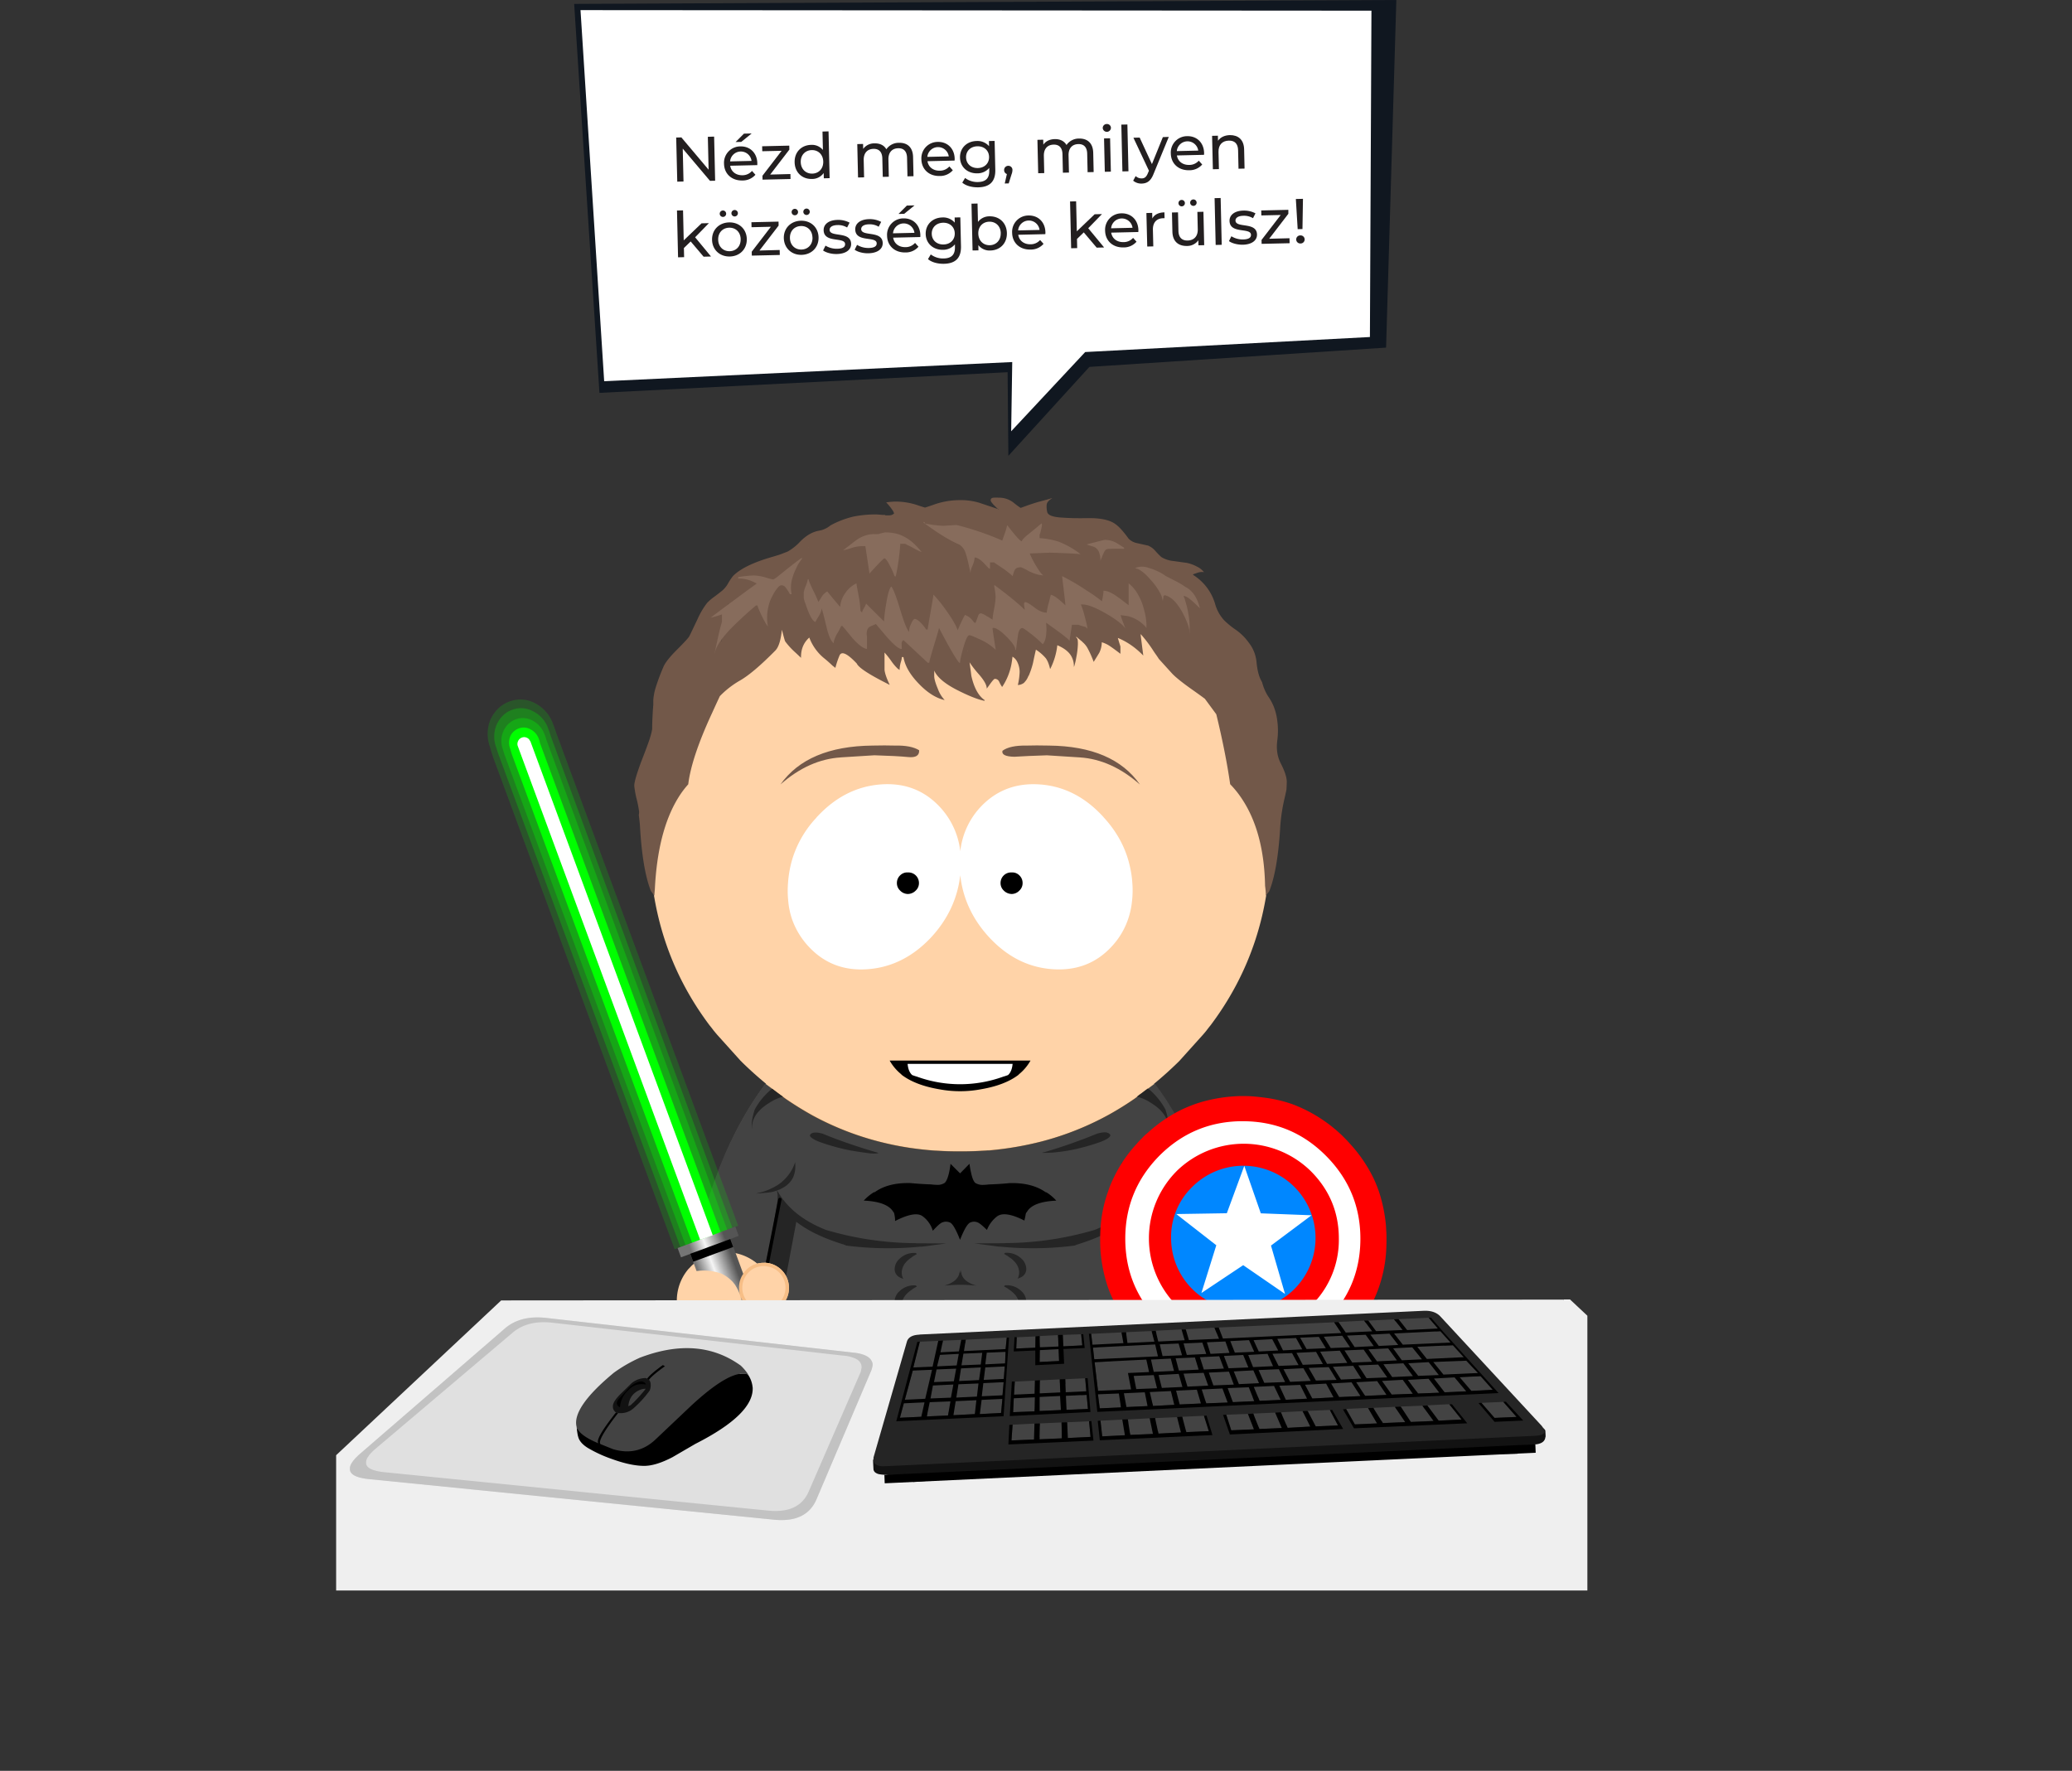 <svg xmlns="http://www.w3.org/2000/svg" xmlns:xlink="http://www.w3.org/1999/xlink" viewBox="0 0 1328.31 1135.35"><rect x="0" y="0" width="1328.31" height="1135.35" fill="#333333" stroke="none"/><defs><style>.cls-1{fill:none;}.cls-2{clip-path:url(#clip-path);}.cls-3{fill:#ffd3a8;}.cls-4{fill:#f7be86;}.cls-5{fill:#de9957;}.cls-6{fill:#c1d2e2;}.cls-7{fill:#434343;}.cls-8{fill:#252525;}.cls-23,.cls-9{fill:#fff;}.cls-10{fill:#725849;}.cls-11{fill:#876c5c;}.cls-12{fill:red;}.cls-13{fill:#0087ff;}.cls-14,.cls-15,.cls-16,.cls-17{fill:lime;}.cls-14{fill-opacity:0.17;}.cls-15{fill-opacity:0.25;}.cls-16{fill-opacity:0.3;}.cls-18{fill:url(#linear-gradient);}.cls-19{fill:#efefef;}.cls-20{fill:#e0e0e0;}.cls-21{fill:#c2c2c2;}.cls-22{fill:#121212;}.cls-23{fill-opacity:0.2;}.cls-24{fill:#101720;}.cls-25{fill:#231f20;}</style><clipPath id="clip-path" transform="translate(215.49 -116.42)"><rect class="cls-1" width="802.14" height="1136.13"/></clipPath><linearGradient id="linear-gradient" x1="-856.72" y1="948.02" x2="-867.42" y2="944.07" gradientTransform="matrix(2.08, 0, 0, -2.08, 2044.48, 2916.73)" gradientUnits="userSpaceOnUse"><stop offset="0.01" stop-color="#555"/><stop offset="0.58" stop-color="#f5f5f5"/><stop offset="1" stop-color="#757575"/></linearGradient></defs><g id="Layer_2" data-name="Layer 2"><g id="stage-svg"><g class="cls-2"><g id="SkiSki001_col1n" data-name="SkiSki001  col1n"><path id="SkiSki001_Symbol_10_0_Layer0_0_FILL" data-name="SkiSki001  Symbol 10 0 Layer0 0 FILL" class="cls-3" d="M599,655.71q0-82.49-58.28-140.78Q507,481.27,465.25,467a210.08,210.08,0,0,0-130.5,0Q293,481.28,259.32,514.93,201,573.22,201,655.71q0,67,38.44,118.13l.1.11c.84,1,1.67,2.11,2.5,3.22l2.08,2.49,15.06,16.73a.09.09,0,0,0,.1.1l1.46,1.46q7.28,7.06,14.86,13.3v.1l-.11-.1a215,215,0,0,0-22,36.88,3.83,3.83,0,0,1-.42.73l-.62,1.45c-.09.24-.19.48-.31.73l-.52,1-5.41,12.78A330.38,330.38,0,0,0,229,927.4a3.44,3.44,0,0,0-.11.83,55.49,55.49,0,0,0,.31,10.08q4.47,29.3,36.26,36.47l.94.21.1-.11a1.73,1.73,0,0,0,.52.11c.28.83.56,1.62.83,2.39a13.62,13.62,0,0,0,2.29,3.63.29.29,0,0,0,.1.21v40.42a66.88,66.88,0,0,0-16.2,5.19c-.84.37-1.67.75-2.5,1.14-1.3.93-1.3,1.49,0,1.67H549.19c1.39,0,1.39-.42,0-1.25-1.07-.56-2.14-1.08-3.22-1.56a66.88,66.88,0,0,0-16.2-5.19V981.22a.29.29,0,0,0,.1-.21,13.62,13.62,0,0,0,2.29-3.63c.27-.77.55-1.56.83-2.39a1.73,1.73,0,0,0,.52-.11l.1.11.94-.21q31.79-7.17,36.26-36.47a55.49,55.49,0,0,0,.31-10.08,3.44,3.44,0,0,0-.11-.83q-7.68-42.9-23.17-76.36a217,217,0,0,0-23.16-39.38h-.11a.57.57,0,0,0-.21-.41q7.59-6.24,14.86-13.3l1.46-1.46a.09.09,0,0,0,.1-.1l15.06-16.73,2.08-2.49c.83-1.11,1.66-2.18,2.5-3.22l.1-.11Q599,722.73,599,655.71Z" transform="translate(215.49 -116.42)"/></g><g id="SkiSki001_col1d" data-name="SkiSki001  col1d"><path id="SkiSki001_hll_0_Layer0_0_FILL" data-name="SkiSki001  hll 0 Layer0 0 FILL" class="cls-4" d="M320.9,1014.57h-.42l-8.11.31-2.7.21q-17.67,1.24-27.34,3.43t-11.12,2.7a4,4,0,0,0-.52.21q16.63-2.7,33.47-3.74a8.2,8.2,0,0,1,1.35-.11l4.16-.2a3.08,3.08,0,0,1,.73-.11H311a283.07,283.07,0,0,1,62.47,4.16l8.63,1.45c1.6.28,3.19.59,4.78.94q3.64.72,7.18,1.56l.62.2a.94.94,0,0,1,.42.11,2,2,0,0,1,.62.1,15.11,15.11,0,0,0-1.66-.52q-3.54-1.24-7.18-2.18l-2.18-.62a1.73,1.73,0,0,0-.52-.11,213.3,213.3,0,0,0-45.74-7.48,13.21,13.21,0,0,0-1.66-.1c-.76-.07-1.56-.11-2.39-.11l-13.51-.1M328,906.1a17.49,17.49,0,0,0,13,0q3.33-3.42.73-7.48a5.35,5.35,0,0,1-.32-.52Q335,896,327,898.1a6.69,6.69,0,0,0-1.25,2.91,5.58,5.58,0,0,0,1.66,4.68,3.93,3.93,0,0,0,.52.41m74.54,58.5c-1.74-1.6-3.29-1.6-4.68,0a3.11,3.11,0,0,0,0,1.14,31,31,0,0,1,.31,6.75l.21.11a1.52,1.52,0,0,0,2.18-.73l.21-.42c.21-.62.42-1.21.62-1.76a31.34,31.34,0,0,0,.84-3.22,2.3,2.3,0,0,0,.1-.63l.21-1.24m115.17,53.92q-9.66-2.19-27.34-3.43l-2.7-.21-8.11-.31h-.41l-13.52.1c-.83,0-1.62,0-2.39.11a13.32,13.32,0,0,0-1.66.1,213.4,213.4,0,0,0-45.74,7.48,1.73,1.73,0,0,0-.52.11l-2.18.62q-3.64.93-7.17,2.18a15.27,15.27,0,0,0-1.67.52,2,2,0,0,1,.63-.1.93.93,0,0,1,.41-.11l.63-.2q3.52-.84,7.17-1.56c1.59-.35,3.19-.66,4.78-.94l8.63-1.45a283.11,283.11,0,0,1,62.47-4.16h.63a2.94,2.94,0,0,1,.72.11l4.16.2a8,8,0,0,1,1.35.11q16.84,1,33.48,3.74a4.64,4.64,0,0,0-.52-.21q-1.35-.63-11.13-2.7M457.28,901a5.58,5.58,0,0,0,1.66,4.68,3.37,3.37,0,0,0,.52.41,17.49,17.49,0,0,0,13,0,5.48,5.48,0,0,0,.72-7.48,5,5,0,0,1-.31-.52q-6.35-2.07-14.34,0a6.58,6.58,0,0,0-1.25,2.91Z" transform="translate(215.49 -116.42)"/></g><g id="SkiSki001_col1s" data-name="SkiSki001  col1s"><path id="SkiSki001_hdd_0_Layer0_0_FILL" data-name="SkiSki001  hdd 0 Layer0 0 FILL" class="cls-5" d="M283.58,885.12a.29.29,0,0,0-.11.2l-8.94,45.41q-.93,4.37-1.76,8.41l-.21,1.25c-.28,1.11-.52,2.22-.73,3.32Q268.71,959,267.05,969q-1.56,9.15.94-1.25a118.14,118.14,0,0,1,3-13c.14-.83.31-1.7.52-2.6q1.46-6.54,2.7-11.74,1.35-6.35,2.39-10.6h.11l-.11-.1v-.11c.28-1.24.52-2.32.73-3.22a33.12,33.12,0,0,1,.83-3.22V923a1.14,1.14,0,0,1,.11-.52,12.4,12.4,0,0,1,.41-1.77l6.76-34.91.1-.1a1.54,1.54,0,0,0-.2-.83.67.67,0,0,0-.63-.42.92.92,0,0,0-.62,0,.1.1,0,0,0-.11.11.28.28,0,0,0-.2.1,1.14,1.14,0,0,0-.21.42M453.64,995.45q12.12-1.68,23.49-4.05a2,2,0,0,0-.62.11c-1.32.06-2.63.17-3.95.31-1,.07-2.08.17-3.12.31q-27.24,2.49-54.68,3-9.35.21-18.71.21-35.34-.21-70.89-3.74c-.9-.14-1.73-.24-2.5-.31q12.07,2.44,24.64,4.15a452.49,452.49,0,0,0,48.75,3.85h1.15v.21l2.91,25.35V1024l.1.83,2.91-25.35v-.21h.1a3,3,0,0,1,.73.1l10.81-.41q20.3-.94,38.88-3.54m62.58-110.54-.11-.11a1.46,1.46,0,0,0-.72,0,.67.67,0,0,0-.63.42,1.07,1.07,0,0,0-.1.83l6.76,35q.2.42,2.18,8.94v.1q.93,4.15,2.29,10.29,1.14,5,2.49,11.22l.21.83c.35,1.66.69,3.22,1,4.68a86.6,86.6,0,0,1,2.8,11.94q2.19,8.94.63.21-1.87-11-5.51-28.88-.84-4.47-1.87-9.35l-9-45.4v-.21a1.05,1.05,0,0,0-.41-.52m4.68-70.86c-1.87,1.46-3.82,2.91-5.83,4.36l-3.22,2.39q-42.3,29.31-95.22,33.25l-2.28.11q-7,.4-14.14.41h-.42q-7.17,0-14.13-.41l-2.29-.11q-52.9-3.94-95.22-33.25l-3.22-2.39q-3-2.17-5.82-4.36l-2.39-1.87a185,185,0,0,0,44.59,29.3,194.07,194.07,0,0,0,78.48,16.31h.42a194,194,0,0,0,78.48-16.31,186.36,186.36,0,0,0,44.6-29.2l-2.39,1.77Z" transform="translate(215.49 -116.42)"/></g><g id="LegPan001_col1n" data-name="LegPan001  col1n"><path id="LegPan001_Symbol_1_0_Layer0_0_FILL" data-name="LegPan001  Symbol 1 0 Layer0 0 FILL" class="cls-6" d="M530.6,980.8c-.28.07-.52.14-.73.21q-131.43,25.46-258.7.21a2.76,2.76,0,0,0-1-.21,1.67,1.67,0,0,0-.52-.1.12.12,0,1,0-.1.1v40.52a10.72,10.72,0,0,1,1.45-.31h.21q67.32-10.69,128.83,6,61.71-16.83,129.45-5.93a2,2,0,0,1,.63.11,1.15,1.15,0,0,1,.52.1V980.91l.1-.11Z" transform="translate(215.49 -116.42)"/></g><g id="LegSho001_col1n" data-name="LegSho001  col1n"><path id="LegSho001_Symbol_2_0_Layer0_0_FILL" data-name="LegSho001  Symbol 2 0 Layer0 0 FILL" d="M552.1,1029.53q-18.69-10.9-48.41-14.44a254.63,254.63,0,0,0-86.44,5.09L400,1024.44l-17.25-4.26a254.63,254.63,0,0,0-86.44-5.09q-30.54,3.63-49.45,15.07H553.14Z" transform="translate(215.49 -116.42)"/></g><g id="ShiSpe136_col1n" data-name="ShiSpe136  col1n"><path id="ShiSpe136_Symbol_373_0_Layer0_0_FILL" data-name="ShiSpe136  Symbol 373 0 Layer0 0 FILL" class="cls-7" d="M566.65,904.44q-.74-2.81-1.35-5.61l-.42-1.25-.83-3.32q-1.56-5.61-3.32-11c-.42-1.39-.83-2.74-1.25-4.06-.42-1.1-.8-2.21-1.14-3.32a5.62,5.62,0,0,1-.31-.73q-.94-2.6-1.77-5.09-1.87-5-3.84-9.87t-4.16-9.35q-3.74-8.21-8-15.79c-1.39-2.56-2.84-5.06-4.36-7.48-.84-1.32-1.63-2.63-2.39-3.95q-2.5-3.84-5.09-7.58c-1.25-1.67-2.46-3.29-3.64-4.89l-3.84,2.91c-.84.69-1.7,1.35-2.6,2-1,.83-2.11,1.62-3.22,2.38l-3.22,2.39q-7.69,5.31-15.8,9.87a187.3,187.3,0,0,1-43.84,17.56A211.26,211.26,0,0,1,418.81,854c-.7,0-1.42,0-2.19.1l-2.28.11q-6.45.4-13.09.41h-2.5q-6.64,0-13.09-.41l-2.28-.11c-5.41-.41-10.7-1-15.9-1.77a194.13,194.13,0,0,1-19.53-4,186.75,186.75,0,0,1-42.18-16.52q-9-5-17.67-10.91l-3.22-2.39c-2-1.45-3.94-2.9-5.82-4.36l-3.84-2.91a.71.71,0,0,0-.31.31,210.2,210.2,0,0,0-11.85,17.77c-1.17,2-2.32,4-3.42,6q-3.12,5.61-5.93,11.53c-.69,1.31-1.35,2.67-2,4.05q-4.26,9.24-7.9,19.22L242,875c-.2.55-.41,1.14-.62,1.76q-1.46,4.26-2.8,8.73-1.77,5.93-3.43,12.05a7.13,7.13,0,0,0-.31,1.25l-1.46,5.61-.21,1h.11c-.21.69-.38,1.39-.52,2.08a7,7,0,0,0-.31,1.24l-.63,2.91c-.55,2.36-1.07,4.71-1.56,7.07v.41l-.41,1.87a17.78,17.78,0,0,0-.31,1.87c-.28,1.39-.56,2.81-.83,4.26a3.46,3.46,0,0,0-.11.84v.2a29.83,29.83,0,0,1,6.86-4.46,30.16,30.16,0,0,1,6.65-2.19.88.88,0,0,1,.41-.1c.21-.07.45-.14.73-.21a2,2,0,0,1,.62-.1l3.85-.42q10.49-.4,18.08,3.43l.41.21a30.07,30.07,0,0,1,7.79,6.13l-5.81,24.41c-.77,2.91-1.49,5.82-2.19,8.73l-.2,1A11.06,11.06,0,0,0,269,968q132.36,39.06,262.44,0a11.46,11.46,0,0,0,2.8-3.33L527,935.61h-.1l-1.15-5.09a27,27,0,0,1,7.9-6.13,7.21,7.21,0,0,1,1-.52A36.23,36.23,0,0,1,552,920.75l4.26.42a1.87,1.87,0,0,1,.62.1,26.48,26.48,0,0,1,5.2,1.35c.07,0,.1,0,.1.11a22.12,22.12,0,0,1,3,1.24,27.53,27.53,0,0,1,6.34,4.26v-.31a3,3,0,0,0-.1-.73c-.42-2.14-.8-4.26-1.14-6.33l-.21-.83a3.46,3.46,0,0,1-.11-.84c-.34-1.52-.65-3-.93-4.57-.14-.62-.28-1.21-.42-1.76l-.2-1c-.28-1-.52-2.05-.73-3a8,8,0,0,0-.31-1.24C567.17,906.52,566.93,905.48,566.65,904.44Z" transform="translate(215.49 -116.42)"/></g><g id="ShiSpe136_col1d" data-name="ShiSpe136  col1d"><path id="ShiSpe136_Symbol_374_0_Layer0_0_FILL" data-name="ShiSpe136  Symbol 374 0 Layer0 0 FILL" class="cls-8" d="M365,966.88a18.06,18.06,0,0,1,3.74-3.22,16.26,16.26,0,0,1,3.22-2,.6.6,0,0,0-.11-.42,1.18,1.18,0,0,0-1-.41,13.29,13.29,0,0,0-10,3.84,8.78,8.78,0,0,0-2.91,5.4,4.78,4.78,0,0,0-.1.94,5.76,5.76,0,0,0,2.49,5,9.17,9.17,0,0,0,3.12,1.35,3.41,3.41,0,0,1-.62-1.25,9.11,9.11,0,0,1-.42-2.91,5.24,5.24,0,0,1,.1-1,10.55,10.55,0,0,1,2.5-5.3m4.26-12.47v.11h.1c0-.07,0-.11-.1-.11m2.91-33.87a.59.59,0,0,0-.11-.41,1.21,1.21,0,0,0-1-.42,13.25,13.25,0,0,0-10,3.85,8.78,8.78,0,0,0-2.91,5.4,4.78,4.78,0,0,0-.1.94,5.76,5.76,0,0,0,2.49,5,8.8,8.8,0,0,0,3.12,1.35A3.46,3.46,0,0,1,363,935a9.42,9.42,0,0,1-.41-2.91,5.16,5.16,0,0,1,.1-1,10.61,10.61,0,0,1,2.49-5.3,18.17,18.17,0,0,1,3.75-3.22,16.6,16.6,0,0,1,3.22-2m-.11,20.37a1.21,1.21,0,0,0-1-.42,13.25,13.25,0,0,0-10,3.85,8.78,8.78,0,0,0-2.91,5.4,4.77,4.77,0,0,0-.1.93,5.76,5.76,0,0,0,2.49,5,9,9,0,0,0,3.12,1.35,3.46,3.46,0,0,1-.63-1.24,9.51,9.51,0,0,1-.41-2.91,5.16,5.16,0,0,1,.1-1,10.61,10.61,0,0,1,2.49-5.3,18.17,18.17,0,0,1,3.75-3.22,16.6,16.6,0,0,1,3.22-2,.59.59,0,0,0-.11-.41m59.12,13.61v-.11a.1.1,0,0,0-.11.11h.11m-31,5.61a65,65,0,0,1,10.28.62c-4.84-1.38-7.93-3.6-9.24-6.65a14.54,14.54,0,0,1-.73-3.32c-.07.69-.17,1.38-.31,2.08-.14-.7-.24-1.39-.31-2.08a14.54,14.54,0,0,1-.73,3.32q-2,4.57-9.25,6.65a65.12,65.12,0,0,1,10.29-.62m-.31-29.51a16.48,16.48,0,0,1-.73,3.43q-2,4.47-9.25,6.55,5.29-.52,10.29-.52t10.28.52c-4.84-1.39-7.93-3.57-9.24-6.55a16.48,16.48,0,0,1-.73-3.43,20.42,20.42,0,0,1-.31,2.18,20.42,20.42,0,0,1-.31-2.18M279.69,822.26a28.32,28.32,0,0,1,6.75-2.7l-1.76-1.25c-1.81-1.32-3.5-2.6-5.1-3.84a12,12,0,0,0-2.07,1.66,43.53,43.53,0,0,0-9.15,11.64q-2.6,8.1-1.76,12.57-.53-8.94,9.45-15.8c1.25-.83,2.46-1.59,3.64-2.28m32.52,21.09a26.58,26.58,0,0,0-3.33-.73,12.34,12.34,0,0,0-1.56-.1,4.77,4.77,0,0,0-1.87.31,2.19,2.19,0,0,0-1.24.73,5,5,0,0,0-.52.83c.21,1.18,2.15,2.49,5.82,4A135.52,135.52,0,0,0,329.66,854q7.48,1.24,11.74,1.76a3.44,3.44,0,0,0,.83.11q4.15.4,5.51-.31l-.83-.21q-5.82-1.66-11.53-3.53-11.75-3.75-23.17-8.42m-26.5,30.75v.11a15.48,15.48,0,0,0-1.76,1.35,1.29,1.29,0,0,0-.52.31,39.18,39.18,0,0,1-10.6,4.78c-1.25.34-2.53.66-3.84.93,1.87-.07,4.46-.27,7.79-.62a24,24,0,0,0,5.92-1.35,22.47,22.47,0,0,0,3.43-1.56q9.35-5,8.1-16.52a27.11,27.11,0,0,1-8.52,12.57m89,41.56h.83l15.59-2.08h-.83l-18.18-.1c-.7-.07-1.18-.1-1.46-.1h-.83A205.66,205.66,0,0,1,314.18,905q-22.12-8.62-31.48-25.35v1c.14.55.24,1,.31,1.45a32.44,32.44,0,0,1-.1,4.26l.21-1.14v.1l-.21,1q-5.51,35.43-8.94,43.95v.1l-8.31,34.29h.11q6.12,7.49,16.31,3.84L295,899.77q11.85,9.13,32.1,15.06c-.69,0-1.52,0-2.49-.1,1.46.14,2.95.31,4.47.52a210.58,210.58,0,0,0,45.71.41M437,977.38A9.21,9.21,0,0,0,440.1,976a5.75,5.75,0,0,0,2.5-5,4.86,4.86,0,0,0-.11-.94,8.73,8.73,0,0,0-2.91-5.4,13.27,13.27,0,0,0-10-3.84,1.22,1.22,0,0,0-1,.41.61.61,0,0,0-.1.42,16.55,16.55,0,0,1,3.22,2,18.34,18.34,0,0,1,3.74,3.22,10.61,10.61,0,0,1,2.49,5.3,5.25,5.25,0,0,1,.11,1,9.11,9.11,0,0,1-.42,2.91,3.75,3.75,0,0,1-.62,1.25m5.3-27.64a8.78,8.78,0,0,0-2.91-5.4,13.27,13.27,0,0,0-10-3.85,1.22,1.22,0,0,0-1,.42.6.6,0,0,0-.1.41,17.22,17.22,0,0,1,3.22,2,17.75,17.75,0,0,1,3.74,3.22,10.44,10.44,0,0,1,2.49,5.3,5.17,5.17,0,0,1,.11,1,9.2,9.2,0,0,1-.42,2.91,3.44,3.44,0,0,1-.62,1.24,9,9,0,0,0,3.12-1.35,5.76,5.76,0,0,0,2.49-5,5.69,5.69,0,0,0-.1-.93m.1-19.84a5.69,5.69,0,0,0-.1-.94,8.78,8.78,0,0,0-2.91-5.4,13.27,13.27,0,0,0-10-3.85,1.22,1.22,0,0,0-1,.42.6.6,0,0,0-.1.41,17.22,17.22,0,0,1,3.22,2,17.75,17.75,0,0,1,3.74,3.22,10.44,10.44,0,0,1,2.49,5.3,5.17,5.17,0,0,1,.11,1,9.11,9.11,0,0,1-.42,2.91,3.44,3.44,0,0,1-.62,1.24,8.8,8.8,0,0,0,3.12-1.35,5.76,5.76,0,0,0,2.49-5m53.92-85.51a2.52,2.52,0,0,0-1.87-1.56.7.7,0,0,0-.52-.21,8.68,8.68,0,0,0-2.7,0,25.31,25.31,0,0,0-3.43.73A346.8,346.8,0,0,1,454.44,855a20.39,20.39,0,0,0-2.08.52c1.6.07,3.74,0,6.45-.11a112.7,112.7,0,0,0,11.84-1.56,129.27,129.27,0,0,0,19.84-5.5c3.33-1.32,5.23-2.53,5.72-3.64a.41.41,0,0,0,.1-.31m-20.47,70.34c-1,.07-1.8.1-2.49.1Q493.19,909,505,900.18l13.61,68.57q8.52,3.12,12.16-.1c2.35-2.15,3.53-3.46,3.53-3.95L526,930.41v-.1q-3.75-9.66-8.84-43.32v-.11l-.1-.62c-.14-.07-.17-.87-.1-2.39a11.39,11.39,0,0,1,.31-3.22v-.21q-9.45,16.11-31.07,24.52a205.53,205.53,0,0,1-55.68,8.42h-.84c-.27,0-.76,0-1.45.1l-18.18.1h-.83l15.58,2.08h.83a210.67,210.67,0,0,0,45.72-.41c1.52-.21,3-.38,4.46-.52M526,880.86h-.21a36.49,36.49,0,0,1-10-4.26c-1-.63-1.87-1.25-2.7-1.87a3.64,3.64,0,0,0-.62-.52l-.1-.42v.31a26.91,26.91,0,0,1-7.69-10.49l-.83-2.08v.31a.82.82,0,0,1-.11-.31,12.74,12.74,0,0,0-.1,2.81q.1,8.63,7.06,13l6.24,2.91.31.21v-.1a34.43,34.43,0,0,0,11.84,1.24c-1-.2-2.08-.45-3.11-.72m-2-56.32q10,6.87,9.46,15.8.82-4.47-1.77-12.57a46,46,0,0,0-9.45-12.06,17.86,17.86,0,0,0-1.87-1.45l-2.29,1.66c-1,.83-2.11,1.63-3.22,2.39l-1.56,1.25a22.88,22.88,0,0,1,6.65,2.49,36.38,36.38,0,0,1,4,2.49Z" transform="translate(215.49 -116.42)"/></g><g id="ShiSpe136_col2n" data-name="ShiSpe136  col2n"><path id="ShiSpe136_Symbol_375_0_Layer0_0_FILL" data-name="ShiSpe136  Symbol 375 0 Layer0 0 FILL" d="M537.77,979.25l-.11-.42v-.21l-3.43-13.92q-2.49.63-4.88,1.35c-.76.14-1.52.31-2.29.52l-.72-2.91-16.21,3.74.62,3.12c-.76.14-1.52.31-2.28.52q-17.46,3.74-35,6.23a18.9,18.9,0,0,0-2,.31l-.42-3.11-15.89,2,.31,3.12-2.29.21q-16.83,1.65-33.66,2.28a17.66,17.66,0,0,0-3.63-2.91,26.94,26.94,0,0,0-15.38-4.26,27.57,27.57,0,0,0-15.38,4.26,14.9,14.9,0,0,0-3.32,2.81q-16.83-.74-33.77-2.5l-2.28-.2.2-2.81-15.89-2-.31,2.8a.29.29,0,0,0-.21-.1L327.9,977q-17.46-2.49-35-6c-.83-.2-1.66-.38-2.49-.52l.62-3-16.2-3.74-.73,3.12a19.86,19.86,0,0,0-2.18-.52c-2.08-.56-4.13-1.07-6.13-1.56-.28.83-.52,1.7-.73,2.6-.35,1.24-.66,2.53-.94,3.84l-2,7.48v.52l-.1.11h.41a6.84,6.84,0,0,0,1,.31h.31c1.6.34,3.19.72,4.78,1.14l2.18.42-.62,2.39L287,986.93l.52-2.18c.76.14,1.59.31,2.49.52q18,3.54,35.95,5.92l1.56.21H328l-.31,2.6,16.73,1.66.2-2.39c.77.07,1.56.18,2.39.31q17.14,1.56,34.29,2.19a17.09,17.09,0,0,0,3.84,3.32,28.1,28.1,0,0,0,15.38,4.16,27.45,27.45,0,0,0,15.38-4.16,18.55,18.55,0,0,0,4.05-3.32q17.15-.63,34.28-2.29l2.29-.21.21,2.39L473.45,994l-.31-2.6a20.8,20.8,0,0,1,2.18-.31q18-2.49,35.95-6c.83-.2,1.63-.38,2.39-.52l.52,2.39L531,983.51l-.62-2.6a19.86,19.86,0,0,1,2.18-.52l3.33-.83h.41a6.84,6.84,0,0,0,1-.31Z" transform="translate(215.49 -116.42)"/></g><g id="ShiSpe136_col2d" data-name="ShiSpe136  col2d"><path id="ShiSpe136_Symbol_376_0_Layer0_0_FILL" data-name="ShiSpe136  Symbol 376 0 Layer0 0 FILL" class="cls-8" d="M271.9,966.26c-2.08-.56-4.13-1.07-6.13-1.56-.28.83-.52,1.7-.73,2.6,3.19.76,5.26,1.28,6.23,1.56l-2.7,11.84,2.18.42,3.33-14.34a19.86,19.86,0,0,0-2.18-.52m57.87,11a.29.29,0,0,0-.21-.1L327.9,977q-17.46-2.49-35-6c-.83-.2-1.66-.38-2.49-.52l-2.91,14.34c.76.14,1.59.31,2.49.52l2.39-11.74q17.67,3.65,35.12,6.13l-1.56,11.53,1.56.21H328l1.77-14.13m123.63,5.3.83,10.91,2.29-.21-1-13.71-2.29.21q-16.83,1.65-33.66,2.28a17.66,17.66,0,0,0-3.63-2.91,26.94,26.94,0,0,0-15.38-4.26,27.57,27.57,0,0,0-15.38,4.26,14.9,14.9,0,0,0-3.32,2.81q-16.83-.74-33.77-2.5l-2.28-.2-1.15,14c.77.07,1.56.18,2.39.31l.83-11.42Q364,983.81,380,984.54a9.77,9.77,0,0,0-1.14,4.58,10.21,10.21,0,0,0,2.49,6.65,17.09,17.09,0,0,0,3.84,3.32,28.1,28.1,0,0,0,15.38,4.16,27.45,27.45,0,0,0,15.38-4.16,18.55,18.55,0,0,0,4.05-3.32,10.21,10.21,0,0,0,2.49-6.65,9.56,9.56,0,0,0-1-4.37q16.11-.62,32-2.18m-36.26,2.29a8.69,8.69,0,0,1,1,4.15,9,9,0,0,1-3.22,6.86,16.34,16.34,0,0,1-2.08,1.56,22.34,22.34,0,0,1-12.57,3.43,23,23,0,0,1-12.57-3.43,11.88,11.88,0,0,1-2-1.56,9.09,9.09,0,0,1-3.12-6.86,7.78,7.78,0,0,1,1.25-4.26,8.63,8.63,0,0,1,2.18-2.7,11.33,11.33,0,0,1,1.66-1.35,22.48,22.48,0,0,1,12.57-3.53,21.84,21.84,0,0,1,12.57,3.53c.7.49,1.35,1,2,1.46a13.74,13.74,0,0,1,2.28,2.7M509,973.74l2.28,11.32c.83-.2,1.63-.38,2.39-.52l-2.91-14c-.76.14-1.52.31-2.28.52q-17.46,3.74-35,6.23a18.9,18.9,0,0,0-2,.31l1.66,13.82a20.8,20.8,0,0,1,2.18-.31l-1.45-11q17.67-2.51,35.12-6.34m18.07-7.17,3.33,14.34a19.86,19.86,0,0,1,2.18-.52L530,968.75c1.6-.41,3.22-.86,4.89-1.35l-.63-2.7q-2.49.63-4.88,1.35c-.76.14-1.52.31-2.29.52Z" transform="translate(215.49 -116.42)"/></g><path id="ShiSpe136_Layer2_0_FILL" data-name="ShiSpe136  Layer2 0 FILL" d="M406,862.57l-6,6.13-6.13-6.13a54.23,54.23,0,0,1-.93,5.61c-.84,3.67-1.84,5.92-3,6.75a8.59,8.59,0,0,1-3.95,1.15,35.79,35.79,0,0,1-4.67-.31q-6.54-.21-13-.84-14.44-.4-23,5.82a1.46,1.46,0,0,0-.83.21,28.84,28.84,0,0,0-6.23,5.2q15.48.72,19.11,7.58h.21c.14.55.28,1.18.42,1.87a15.61,15.61,0,0,1,.31,3.64q13-6.66,17.76-3a18,18,0,0,1,6.45,9.25c3-3.32,5.12-5.13,6.23-5.4a6.1,6.1,0,0,1,4.47,0q2.6.61,6.75,11.22,4.15-10.6,6.86-11.22a5.52,5.52,0,0,1,4.26,0q1.56.4,6.13,4.88a20,20,0,0,1,6.54-8.73q5-3.63,17.46,2.7c.34-1.45.59-2.56.72-3.32a5.49,5.49,0,0,1,.52-1.87h.21q3.44-6.86,19-7.58a29.72,29.72,0,0,0-6.13-5.2,1.64,1.64,0,0,0-.72-.21q-8.83-6.22-23.17-5.82-6.24.63-13.09.84a36.94,36.94,0,0,1-4.57.31,9.49,9.49,0,0,1-4.06-1.15q-1.75-1.24-2.91-6.75c-.34-1.45-.69-3.32-1-5.61Z" transform="translate(215.49 -116.42)"/><path id="ShiSpe136_Layer2_1_FILL" data-name="ShiSpe136  Layer2 1 FILL" d="M516.57,885.22a.92.92,0,0,0-.52-.62.72.72,0,0,0-.73-.21,1.23,1.23,0,0,0-.41.21,1.3,1.3,0,0,0-.31.31.87.87,0,0,0-.11.73v.1l8.73,44.47a1.51,1.51,0,0,0,.42.72,1.15,1.15,0,0,0,.83.11,1,1,0,0,0,.62-.42v-.1a.33.33,0,0,0,.21-.31v-.42l-8.73-44.57m-231.06.52v-.1a.87.87,0,0,0-.11-.73,1.31,1.31,0,0,0-.72-.52.72.72,0,0,0-.73.21.92.92,0,0,0-.52.62l-8.73,44.57a1.47,1.47,0,0,0,0,.42l.11.31.1.1a1,1,0,0,0,.62.42,1.15,1.15,0,0,0,.83-.11,1.51,1.51,0,0,0,.42-.72l8.73-44.47Z" transform="translate(215.49 -116.42)"/><g id="BodHan001_col1n" data-name="BodHan001  col1n"><path id="BodHan001_Symbol_2_0_Layer0_0_FILL" data-name="BodHan001  Symbol 2 0 Layer0 0 FILL" class="cls-3" d="M290.29,942.05a16.12,16.12,0,0,0-12.58-15.69l-1.14-.2a5.17,5.17,0,0,0-1-.11,1.26,1.26,0,0,0-.72,0,1.29,1.29,0,0,0-.73,0h-.83a24.16,24.16,0,0,0-2.6.31c-.21.07-.45.14-.73.21a31.58,31.58,0,0,0-40.83.21,1.18,1.18,0,0,0-.21.31,2.71,2.71,0,0,0-.72.52c-.07,0-.11,0-.11.1l-.1.11-.42.41c-.34.35-.66.7-.93,1a.1.1,0,0,0-.11.11l-.1.1-.62.62a31.24,31.24,0,0,0,23.89,51.43,31.43,31.43,0,0,0,11.22-2,.94.94,0,0,1,.42-.11,1.19,1.19,0,0,1,.31-.2h.1A1.26,1.26,0,0,1,262,979a10.52,10.52,0,0,0,1.55-.73l1.67-.83a1.18,1.18,0,0,0,.31-.21l.21-.1a38.58,38.58,0,0,0,6-4.78,30,30,0,0,0,8.52-15.48.31.31,0,0,1,.21-.11l.62-.2a16.33,16.33,0,0,0,4.47-3.22,15.44,15.44,0,0,0,4.68-11.33m281.76-14.23v-.11l-.1-.1c-.28-.21-.52-.38-.73-.52a1.18,1.18,0,0,0-.21-.31,29.67,29.67,0,0,0-20.57-7.59,28.86,28.86,0,0,0-20.15,7.38c-.28-.07-.52-.14-.73-.21a6.79,6.79,0,0,0-1.66-.2l-1.67-.11a1.25,1.25,0,0,0-.72,0,1.64,1.64,0,0,0-.83,0,3.85,3.85,0,0,0-.94.11h-.1c-.35.06-.66.13-.94.2a15.55,15.55,0,0,0-8,4.37,15.81,15.81,0,0,0,0,22.65,14.71,14.71,0,0,0,4.47,3.22l.62.2a30.05,30.05,0,0,0,8.52,15.59,32.73,32.73,0,0,0,6,4.78.29.29,0,0,1,.21.1,1,1,0,0,0,.31.21c.48.28,1,.55,1.56.83A10.52,10.52,0,0,0,538,979l.42.21h.1a1.27,1.27,0,0,0,.32.2.93.93,0,0,1,.41.11,31.43,31.43,0,0,0,11.22,2,31.08,31.08,0,0,0,23.79-51.43,4.17,4.17,0,0,1-.52-.62l-.2-.21a11.18,11.18,0,0,1-.94-1,3.37,3.37,0,0,1-.52-.41Z" transform="translate(215.49 -116.42)"/></g><g id="BodHan001_col1d" data-name="BodHan001  col1d"><path id="BodHan001_Symbol_1_0_Layer0_0_FILL" data-name="BodHan001  Symbol 1 0 Layer0 0 FILL" class="cls-4" d="M290.29,942.05a16.12,16.12,0,0,0-12.58-15.69l-1.14-.2a5.17,5.17,0,0,0-1-.11,1.26,1.26,0,0,0-.72,0,1.29,1.29,0,0,0-.73,0h-.83a24.16,24.16,0,0,0-2.6.31c-.21.07-.45.14-.73.21a14.31,14.31,0,0,0-7.17,4.16,16.07,16.07,0,0,0,0,22.65,15.16,15.16,0,0,0,8.21,4.36l3.12.31h.21l1.55-.1a15.71,15.71,0,0,0,4.47-1,.31.31,0,0,1,.21-.11l.62-.2a16.33,16.33,0,0,0,4.47-3.22,15.44,15.44,0,0,0,4.68-11.33M284,932.18a13.93,13.93,0,0,1,0,19.64,14,14,0,0,1-3.85,2.91,13.47,13.47,0,0,1-4.26,1.14l-1.55.1h-.21l-2.7-.31a13.56,13.56,0,0,1-7-3.84,13.91,13.91,0,0,1,0-19.64,13,13,0,0,1,6.85-3.74c.7-.14,1.39-.24,2.08-.31h.94a8,8,0,0,1,1.76.21,13.28,13.28,0,0,1,7.9,3.84m258.28,9.87a15.77,15.77,0,0,0-4.78-11.32,14.26,14.26,0,0,0-7.06-4.16h-.1c-.28-.07-.52-.14-.73-.21a6.79,6.79,0,0,0-1.66-.2l-1.67-.11a1.25,1.25,0,0,0-.72,0,1.64,1.64,0,0,0-.83,0,3.85,3.85,0,0,0-.94.11h-.1c-.35.06-.66.13-.94.2a15.55,15.55,0,0,0-8,4.37,15.81,15.81,0,0,0,0,22.65,14.71,14.71,0,0,0,4.47,3.22l.62.2a18.44,18.44,0,0,0,4.68,1.15l1.56.1h.2l3.12-.31a15.07,15.07,0,0,0,8.1-4.36,15.81,15.81,0,0,0,4.78-11.33m-6.33-9.87a13.93,13.93,0,0,1,0,19.64,13.64,13.64,0,0,1-7,3.84l-2.71.31H526l-1.56-.1a11.64,11.64,0,0,1-4.16-1.14,15,15,0,0,1-4-2.91,14.18,14.18,0,0,1,0-19.64,13.28,13.28,0,0,1,7.9-3.84h.1a7.16,7.16,0,0,1,1.77-.21H527c.69.07,1.39.17,2.08.31A13,13,0,0,1,535.9,932.18Z" transform="translate(215.49 -116.42)"/></g><g id="FacMou021_col1n" data-name="FacMou021  col1n"><path id="FacMou021_Symbol_46_0_Layer0_0_FILL" data-name="FacMou021  Symbol 46 0 Layer0 0 FILL" class="cls-9" d="M400,813.53a70.27,70.27,0,0,0,29.61-6c1-.35,2.11-.77,3.22-1.25q2.7-2.81,3.12-8.83H364.16q.4,6,3.11,8.83c1.11.48,2.18.9,3.22,1.25A70,70,0,0,0,400,813.53Z" transform="translate(215.49 -116.42)"/></g><path id="FacMou021_Layer5_0_FILL" data-name="FacMou021  Layer5 0 FILL" d="M445.09,796.49v-.1H354.91v.1a30.78,30.78,0,0,0,7.17,8.52l.62.63q8.73,6.54,23.9,9.14a72.45,72.45,0,0,0,26.8,0q15.18-2.6,23.9-9.14l.62-.63a30.78,30.78,0,0,0,7.17-8.52m-11.43,2q-.41,4.88-2.91,7.17a30.73,30.73,0,0,1-3,1,81.13,81.13,0,0,1-55.48,0,30.73,30.73,0,0,1-3-1q-2.5-2.29-2.91-7.17Z" transform="translate(215.49 -116.42)"/><g id="FacEye001_col1n" data-name="FacEye001  col1n"><g id="FacEye001_col1n_FL" data-name="FacEye001  col1n FL"><path id="FacEye001_Symbol_1_0_Layer0_0_FILL" data-name="FacEye001  Symbol 1 0 Layer0 0 FILL" class="cls-9" d="M508.36,669.84a64.49,64.49,0,0,0-7.89-18.39,72.5,72.5,0,0,0-8.42-11,6.74,6.74,0,0,0-.62-.73Q474.08,621,451.22,619.35t-38,14.34a49.33,49.33,0,0,0-13.09,28.47,49.83,49.83,0,0,0-13.19-28.47Q371.85,617.58,349,619.35t-40.31,20.36a11.39,11.39,0,0,0-1.15,1.35l-.62.63a67.49,67.49,0,0,0-14.55,25.76,70.62,70.62,0,0,0-2.7,15.38,61.29,61.29,0,0,0,.11,10.7A49.19,49.19,0,0,0,292.36,706a49.92,49.92,0,0,0,10.7,17.45q15.07,16.11,37.93,14.34t40.31-20.26q16.2-17.44,18.8-40,2.5,22.54,18.71,40,17.34,18.6,40.31,20.26T497,723.45a48.66,48.66,0,0,0,11.12-19A51.3,51.3,0,0,0,510.23,694a59.65,59.65,0,0,0,.21-11.22,65.93,65.93,0,0,0-2.08-12.89Z" transform="translate(215.49 -116.42)"/></g></g><g id="FacEye001_col2n" data-name="FacEye001  col2n"><g id="FacEye001_col2n_FL" data-name="FacEye001  col2n FL"><path id="FacEye001_Symbol_4_0_Layer0_0_FILL" data-name="FacEye001  Symbol 4 0 Layer0 0 FILL" d="M366.55,689.58a7.16,7.16,0,0,0,5-2.18,6.43,6.43,0,0,0,2.08-4.88,6.75,6.75,0,0,0-7.06-6.75,6.4,6.4,0,0,0-5,1.87,6.65,6.65,0,0,0-2.08,4.88,6.43,6.43,0,0,0,2.08,4.88,6.91,6.91,0,0,0,5,2.18m66.59,0A6.83,6.83,0,0,0,438,687.4a6.46,6.46,0,0,0,2.07-4.88,6.68,6.68,0,0,0-2.07-4.88,6.3,6.3,0,0,0-4.89-1.87,6.76,6.76,0,0,0-7.17,6.75,6.47,6.47,0,0,0,2.08,4.88A7.29,7.29,0,0,0,433.14,689.58Z" transform="translate(215.49 -116.42)"/></g></g><g id="HaiSho097_col1n" data-name="HaiSho097  col1n"><path id="HaiSho097_Symbol_218_0_Layer0_0_FILL" data-name="HaiSho097  Symbol 218 0 Layer0 0 FILL" class="cls-10" d="M552.83,483.45a8,8,0,0,1,3.53-.2,12.92,12.92,0,0,0-4.46-3.54,23.69,23.69,0,0,0-6.45-2.39c-4.08-.55-7.06-1-8.93-1.24a18.17,18.17,0,0,1-7.48-2.5,41,41,0,0,1-3.85-3.94,12.86,12.86,0,0,0-4.67-3.43q-4.78-1.05-7-1.56a10.32,10.32,0,0,1-5.51-2.91q-4.87-6.75-8.21-9.14-5.4-4.16-17.87-4a176.08,176.08,0,0,1-17.87-.42c-5.05-.41-7.79-1.59-8.2-3.53a13.77,13.77,0,0,1-.32-4.88c.21-1.32,1.39-2.63,3.54-3.95h-.31q-2.19.72-7.8,2.18-4.26,1.14-11,3.64l-1.14.41a44.93,44.93,0,0,1-4.37-3.22,14.91,14.91,0,0,0-9.76-3.32,25.51,25.51,0,0,0-3.33,0c-1.17.14-1.76.69-1.76,1.66s1.55,2.7,4.67,5.61a4,4,0,0,0,.52.21v.31a1.84,1.84,0,0,1-.52-.52l-12.05-4.05a42.34,42.34,0,0,0-13.09-1.66,50.16,50.16,0,0,0-16.62,3.11c-1.81.63-3.47,1.18-5,1.67-1.39-.42-2.81-.87-4.26-1.36A44.51,44.51,0,0,0,359.17,438a40.67,40.67,0,0,0-6.55.52,36.26,36.26,0,0,1,4.06,5,5.61,5.61,0,0,1,1,2.19c-.55.34-1,.62-1.45.83a5.79,5.79,0,0,1-1.77.31h-1.14c-1.25,0-1.7-.11-1.35-.31h-1.87c-1.25-.14-2.6-.25-4.05-.31a74.46,74.46,0,0,0-14.24,1.35A58.24,58.24,0,0,0,317,453.22l-.83.62A15.64,15.64,0,0,1,312.1,456a3.34,3.34,0,0,0-.52.2l-1.76.42q-6.45,1-12.37,7.06a33.25,33.25,0,0,1-7.79,6.24,13.22,13.22,0,0,1-1.76.72c-1.25.49-2.53,1-3.85,1.46-1.73.55-3.57,1.11-5.5,1.66q-17.35,5.1-24.11,11.95a37.8,37.8,0,0,0-2.91,4.26,18.07,18.07,0,0,1-3.63,4.78c-.7.62-2.46,2-5.3,4.15a31.28,31.28,0,0,0-4.78,4.06,50.51,50.51,0,0,0-6.13,10.39c-3.19,6.71-4.95,10.39-5.3,11q-.73,1.46-8,8.73-7,7-8.62,11a131.41,131.41,0,0,0-5.09,13.71,36.41,36.41,0,0,0-1.36,7.48v3.43a.72.72,0,0,1-.1.31v.52c-.14,1.67-.24,3.26-.31,4.78-.21,3.6-.31,6.62-.31,9q0,1.88-1.77,7.38-1.46,4.26-4,10.8-5.72,14.76-5.71,18.7a58.57,58.57,0,0,0,1.56,8.63,68.5,68.5,0,0,1,1.56,8.1,10,10,0,0,1-.21,2c.34,2.56.59,4.81.73,6.75q1.55,28.15,7.06,42.08a1.58,1.58,0,0,1,.31.41c.69.9,1.32,1.73,1.87,2.5.07-1.32.18-2.64.31-4q1.77-37,14.76-58.39a59.11,59.11,0,0,1,6.65-9q2.07-17,14.85-44.78a.31.31,0,0,1,.11-.21q3-6.65,5.3-11.53a58.39,58.39,0,0,1,12.46-9.77q8.63-4.77,23.17-19.53,3.12-3.22,4.16-13.3,1.86,7.38,2.18,7.59a46.41,46.41,0,0,0,5.82,6.44c1.11,1,2.53,2.35,4.26,4q-.21-8.12,5.3-13a31.34,31.34,0,0,0,10.07,13.71q2.51,2.09,4.78,4.26l1.87,1.46a56.31,56.31,0,0,1,2.6-7.79q1.88-4.79,11.12,5,1.67,3.85,19.12,12.68c.62.35,1.28.69,2,1q-3-6.24-3.33-9.66V534.78a56.94,56.94,0,0,1,4.58,5.82,31.54,31.54,0,0,0,4.15,4.78.6.6,0,0,1,.52.31.61.61,0,0,0,.42.21v-.11a18.44,18.44,0,0,1,.83-5,12,12,0,0,0,.62-3.11h1q1.45,8.41,9.77,17,8.1,8.52,16.31,10.49l.1.1.11-.2a20.2,20.2,0,0,1-4.16-6.86q-2.39-5.61-2.39-8.31v-3.54q3,6.76,16,13.1a3.26,3.26,0,0,0,.62.31q9.67,4.77,15.38,5.92h.31v-.42q-5.93-4.05-8.52-15.58c-.41-3.39-.79-6.27-1.14-8.62a70.11,70.11,0,0,0,5.71,7.37q5.42,6.13,5.3,9.46c.21-.21,1-1.35,2.5-3.43,1.38-1.87,2.28-2.81,2.7-2.81a3,3,0,0,1,2.8,1.87,21.1,21.1,0,0,0,1.87,3.33,39.08,39.08,0,0,0,5.93-14.44c.27-1.46.51-3.12.72-5a7.87,7.87,0,0,1,3.12,3.53,14.39,14.39,0,0,1,1.45,6.34,43.49,43.49,0,0,1-1.14,8.31,6.9,6.9,0,0,0,4-1.45,6.74,6.74,0,0,1,.62-.73,10.69,10.69,0,0,0,1.66-2.49,8.28,8.28,0,0,0,.52-1.25l.11.1a49.89,49.89,0,0,0,2.8-8.31q1.15-5.5,1.87-8.52a28,28,0,0,1,6.44,5.61,14.92,14.92,0,0,1,1.88,4,21.27,21.27,0,0,1,.72,2.6h.21a44.21,44.21,0,0,0,4.47-15.07q6.12,2.6,8.62,6.44a13,13,0,0,1,2,7.28l.11.1a40.93,40.93,0,0,0,1.45-6.13,49.83,49.83,0,0,0,1-8.1,22.37,22.37,0,0,0-.1-2.91,2.54,2.54,0,0,0-.94-1.66v-.52c.77.69,2.08,1.8,3.95,3.32V528a13.91,13.91,0,0,1,3.22,3.84,66.62,66.62,0,0,1,4,8.93c1.87-3,3.12-5,3.74-6.13a15.67,15.67,0,0,0,1.46-6.44,17.9,17.9,0,0,1,5.09,2.39q2.38,1.56,6.86,5v-4.68c-.63-2-1.18-3.84-1.67-5.5a45.76,45.76,0,0,1,10.39,6,55.21,55.21,0,0,1,5.93,5.3q-1.56-12.15-1.67-13.19V523l.32.31a86,86,0,0,1,7.16,9.35c.63,1,1.29,2,2,3s1.42,2,2.18,3.22l8.1,8.94q3.12,3.52,12.47,10.18,5.61,3.94,8.94,6.44,2.6,3.54,7.27,9.87v.11a.29.29,0,0,1,.1.2q6,24.74,8.83,44.58a62.89,62.89,0,0,1,7.38,9.14q14.34,21.4,15,56a62.77,62.77,0,0,1,.52,6.34c.49-.7,1-1.42,1.66-2.19a1,1,0,0,0,.21-.31,1.84,1.84,0,0,1,.31-.41q5.5-13.92,7.07-42.08a114,114,0,0,1,2.7-17.35c.28-1.18.55-2.43.83-3.74q.21-.93.42-2c.14-2.9.2-4.53.2-4.88q0-4.37-3.84-11.84-3.43-6.56-2.18-15.28a48.22,48.22,0,0,0-.31-13.71c-.14-.9-.31-1.77-.52-2.6a31.83,31.83,0,0,0-4.89-11.11,30.4,30.4,0,0,1-4.05-9.25l-.52-1q-2.39-4.26-3.11-12.26a23.76,23.76,0,0,0-4.89-12.16,35.3,35.3,0,0,0-8.21-8.2,55.57,55.57,0,0,1-7.37-5.93,25.57,25.57,0,0,1-5.92-10.28,32.69,32.69,0,0,0-14.45-19.22.28.28,0,0,0,.32-.31l3.32-1.15m-9.25,15.07-.1.21v-.21h.1m-138.7,35.22h-.1v-.42a1,1,0,0,0,.1.42M298.49,474.1l.32.11c-.07,0-.11,0-.11.1l-.21-.21m-47.06,29.82v-.52l.21.31-.21.21m-4,21.92a9.21,9.21,0,0,0-.62,2.5h-.11l.42-2.08A1.62,1.62,0,0,1,247.48,525.84Z" transform="translate(215.49 -116.42)"/></g><g id="HaiSho097_col1l" data-name="HaiSho097  col1l"><path id="HaiSho097_Symbol_219_0_Layer0_0_FILL" data-name="HaiSho097  Symbol 219 0 Layer0 0 FILL" class="cls-11" d="M246.86,528.44v-.1h-.11l.11.1m51.63-53.71.32-.32-.32-.31q-2.17,1.35-10,7.59c-2.22,1.8-4,3.22-5.3,4.26a14.55,14.55,0,0,1-2.91,2,32.38,32.38,0,0,1-4.78-1.25,27.08,27.08,0,0,0-4.47-1,19.45,19.45,0,0,0-3.42-.32c-.83,0-2.39.11-4.68.32-2.49.27-4.22.52-5.19.72v.94a20.18,20.18,0,0,1,8.72,1.66,27.75,27.75,0,0,1,3.22,1.56q-.51.21-12.26,8.93-3.1,2.3-5.81,4.26l-.21.21q-7.38,5.4-11.22,8.42a60,60,0,0,0,7.17-2.08v4.67q-2.08,7.07-4.68,20.26h.11q.51-3.74,4.36-8.93a1.62,1.62,0,0,1,.31-.42,78.54,78.54,0,0,1,8.31-9.14q6.24-6.14,13.4-12.16h1c0,.7.87,2.84,2.6,6.45s3.08,5.92,4.05,7a29.56,29.56,0,0,1,.42-13.09,23.18,23.18,0,0,1,2.39-6.34,26.25,26.25,0,0,1,3.22-5.09c1-1.25,1.83-1.87,2.6-1.87a3.22,3.22,0,0,1,2.59,1.24,41.28,41.28,0,0,1,2.91,4.47H292a21.24,21.24,0,0,1,.52-10.49.41.41,0,0,1,.1-.31,30.39,30.39,0,0,1,2.08-5.3,26.06,26.06,0,0,1,3.84-6.44m4.16-7.59-.1.11.31.31-.21-.31v-.11m72.52,2.91q-2-2.39-3.85-4.26a28,28,0,0,0-7.48-5.51,21.7,21.7,0,0,0-5.61-2,30.61,30.61,0,0,0-6.33-.62,27.59,27.59,0,0,0-3.85.93v.11l-2.7.1a1.68,1.68,0,0,0-.41-.1,20.07,20.07,0,0,0-10.5,3.22q-1.4.87-6.44,4.88c-.74.52-1.5,1.11-2.29,1.77a.29.29,0,0,0-.2.1.42.42,0,0,0-.32.42,42.94,42.94,0,0,0,4.58-1.25,23.16,23.16,0,0,1,6.85-1.35h2.6q2.19,14.44,2.6,17.14v.52a2.86,2.86,0,0,0,.41-.52c.9-1,2.46-2.73,4.68-5.09q4.05-4.26,4.47-4.26c.83,0,2.07,1.7,3.74,5.09a41.11,41.11,0,0,1,2.49,5.51,4,4,0,0,1,.31.83l.31.1a.42.42,0,0,1,.21.42,6.37,6.37,0,0,0,.42-1.25q.51-2.17,1.35-7.17,1-6.85,1.35-11.84v-1h3.12l1.87.94c.9.41,2.11,1,3.63,1.87a34,34,0,0,0,4.88,2.39l.11-.11m82.7.62c1.39,0,4.57.11,9.56.32s8.1.41,9.76.62a54.83,54.83,0,0,0-13.5-7.79,3.67,3.67,0,0,0-.83-.31,50,50,0,0,0-11.95-2.19v-2.07a28.47,28.47,0,0,0,1.56-6.76l-.31-.62q-2.51,2.17-8.32,6.86-4.15,3.31-4.36,4.67c-1-.41-2.7-2.15-5.19-5.19s-3.81-4.85-4.16-5.2v-.1a37.31,37.31,0,0,1-1.66,5.82c-1,2.7-1.46,4.08-1.46,4.15A187.08,187.08,0,0,0,399,453.32c-.55-.13-1.07-.24-1.56-.31l-8.1.52A70.62,70.62,0,0,1,377.35,452c.21-.48,0-.83-.73-1l-.1.42a11.15,11.15,0,0,0,1.56,1.14q11.84,8.73,20.67,12.68c.35.14.66.28.94.41a10.33,10.33,0,0,1,3.84,5.3,74.69,74.69,0,0,1,2.29,8.94c.28,1.17.55,2.49.83,3.95a11.35,11.35,0,0,1,1.14-4.37,17.24,17.24,0,0,0,1.56-5.61c1.39,0,3.08.94,5.09,2.81q.21.11,3.74,3.94l1,.52v-4.15h2.6c.21.21,1.94,1.38,5.19,3.53a59.13,59.13,0,0,1,6.76,5.3c.55-2.36,1.1-3.84,1.66-4.47.69-.83,1.94-1.24,3.74-1.24a45.49,45.49,0,0,1,5.09,2.59q5.5,2.6,9.25,2.6c-1-.35-2.67-2.56-5.09-6.65a53.73,53.73,0,0,1-3.74-7.38l13.19-.52m44.05,29.1a28.66,28.66,0,0,0-5.3-3.43,11,11,0,0,0-4.67-1.25v.83a43.81,43.81,0,0,1-1,5.92,87.25,87.25,0,0,0-8.73-6.23,5.4,5.4,0,0,0-.83-.52,135.56,135.56,0,0,0-15.9-9.35c0,.76.32,3.46.94,8.1a7.53,7.53,0,0,0,.1,1.25c.7,5.47,1,8.59,1,9.35-4.36-4.22-7.48-6.48-9.35-6.75l-1.24,5a37.61,37.61,0,0,0-1.36,6.45q-3.52,0-7.58-3.12-4.9-3.72-6.13-3.64c-.75.06-1,.89-.73,2.5.24,1.41.38,2.28.42,2.59a.35.35,0,0,0-.11-.2c0-.07,0-.11-.1-.11L441,507q-5.3-5.3-18.81-15.38l-.41.31a44.19,44.19,0,0,1,1,7.28,49.41,49.41,0,0,1-1,7.68,54.76,54.76,0,0,0-1,6.86A24,24,0,0,0,417,511.4a12.18,12.18,0,0,0-3.53-1.76,1.83,1.83,0,0,0-1.77,1.35q-1.67,4.46-1.87,4.88l-1-.52a11.51,11.51,0,0,0-1.87-2.29,11,11,0,0,0-3.84-2.39,62.4,62.4,0,0,0-3,6c-.55,1.18-1.1,2.46-1.66,3.84q-1.67-4.87-7.48-12.88a82.21,82.21,0,0,0-8.1-10q0,1-1.77,11T379.22,520h-1a20.75,20.75,0,0,0-2.91-3.75c-1.87-2-3.32-3-4.36-3-.69,0-1.49,1.08-2.39,3.22a10.76,10.76,0,0,0-1.25,5.09q-2.07-2.18-5.82-14.65t-5.61-14.44c-1.24,1.18-2.39,5.2-3.42,12.05a97.22,97.22,0,0,0-1.25,10.29L339.74,503.4a11,11,0,0,1-1.25,2.7,9.65,9.65,0,0,0-1.35,3l-1-1a69,69,0,0,0-1.24-10q-1.35-7.17-1.35-7.69a18,18,0,0,0-7.28,6.45,16.59,16.59,0,0,0-3.11,8.62q-1.67-1.67-8.31-9.87a9.88,9.88,0,0,0-3.64,3.53,32.18,32.18,0,0,1-2.08,3.22,70,70,0,0,0-3.12-7q-3.11-6.43-3.11-7.58h-.52a20.16,20.16,0,0,1-1.25,4.15,21.56,21.56,0,0,0-1.35,4.16v3.64a13.63,13.63,0,0,0,.83,3q.53,1.56,1.35,3.84,2.59,7,4.57,8.21l.73.52v-.1a23.86,23.86,0,0,1,1.87-3.33q2.09-3.33,2.08-5.4.61,1.25,3.12,11.74,2,8.63,4.67,10.6,0-2.19,2.08-6a33.4,33.4,0,0,0,2.6-4.88.47.47,0,0,0,.52-.52q1.14,1.14,6.85,8.21,5.92,6.54,9.25,6.85V524.7c-.55-3.6.24-5.85,2.39-6.75s3.25-1.39,3.32-1.46l6.24,7.38q7,8.1,9.87,8.62h.52c-.07-1.45-.11-2.53-.11-3.22a2.56,2.56,0,0,1,1.15-2.49l15.58,14.54h1q0-1.25,3.12-11.53t3.11-10.8q2.08,4.05,6,11.22,5.3,9.45,7,11.11H400q0-2.39,2.08-9.66,2.28-8,3.84-8c.69,0,2.74.8,6.13,2.39a37,37,0,0,1,10.81,7q-2.08-13.1-2.08-14,2.81-.63,8.93,5.5t5.61,8.52h.52c.7-5.47,1.18-9,1.46-10.49.55-2.36,1.45-3.53,2.7-3.53q.53,0,4.36,2.91a78.56,78.56,0,0,1,8.63,7.48q2.28-2.29,2.39-9.67c-.07-1.63-.14-3-.21-4.15l2.8,2.08q11.63,8.21,12.16,9.66c1-6.58,1.56-10,1.56-10.39h4.15a27,27,0,0,0,4,1.25,3.27,3.27,0,0,1,1.77,1.35q0-1.77-1.77-8.11a55.62,55.62,0,0,0-2.39-7.48q5.31-.53,16.63,6.13a59,59,0,0,1,9.45,6.55,16.64,16.64,0,0,1,2.49,2.8c-.34-.76-.72-1.76-1.14-3l-.41-1a7.49,7.49,0,0,1-.32-.94,31.17,31.17,0,0,1-1.24-3.74l4.57.63A22.25,22.25,0,0,1,519.48,519v-2.08a40.52,40.52,0,0,0-1.66-10,36.26,36.26,0,0,0-3.64-9.14,24.63,24.63,0,0,0-6.13-7.38v14q-.1,0-6.13-4.67m-5.71-31.38c1-.07,2.18-.11,3.63-.11,3,0,4.61,0,4.89.11l.62-.62a17,17,0,0,0-1.45-.94l-2.29-1.45c-.55-.35-1.07-.66-1.56-.94a15.73,15.73,0,0,0-7.27-1.87c-1.59.35-3,.69-4.16,1-4,1-6.51,1.63-7.48,2q1.88.63,4.26,1.35l.63.21a6.44,6.44,0,0,1,3.32,4.26,5.86,5.86,0,0,0,.31,1,19.6,19.6,0,0,1,.31,3.64,17.33,17.33,0,0,1,.94-2.29,16.58,16.58,0,0,1,1-2.39,7.26,7.26,0,0,1,1-1.87,3.81,3.81,0,0,1,.72-.73,6.32,6.32,0,0,1,2.5-.41m47.37,30.13a5.74,5.74,0,0,1,1.36.52,7.11,7.11,0,0,1,1,.52l.11.1q2,1.14,7.79,6.86-2.57-10.38-9.35-13.72a44.82,44.82,0,0,0-6.65-3.94q-6.24-3.23-6.34-3.33a28.22,28.22,0,0,0-5.82-3.22,13.24,13.24,0,0,0-1.76-.73,23.49,23.49,0,0,0-2.81-.93,13.44,13.44,0,0,0-4.15-.83,10.44,10.44,0,0,0-4.78,1q3.94.3,10.39,7.79a42.58,42.58,0,0,1,5.92,8.41,13.24,13.24,0,0,1,1.45,4.58h.11a20,20,0,0,0,.41-3.12h.11A.49.49,0,0,0,531,498q4.79.93,9,7a35,35,0,0,1,2.81,4.57q3.63,7.07,4.15,11v2.6a47.37,47.37,0,0,0-.62-13.19,60.24,60.24,0,0,0-2.18-8.94v-.1c-.07-.28-.14-.52-.21-.73-.21-.41-.38-.8-.52-1.14v-.52Z" transform="translate(215.49 -116.42)"/></g><g id="FacBro011_col1n" data-name="FacBro011  col1n"><path id="FacBro011_Symbol_11_0_Layer0_0_FILL" data-name="FacBro011  Symbol 11 0 Layer0 0 FILL" class="cls-10" d="M323.53,602q20.69-1.35,21.51-1.35,14.44.42,21.71,1.14t7-4.36q-5.19-3.23-15.48-3-6.23-.2-14.44,0-41.66.42-59,24.94,18.29-16.11,38.75-17.35m191.69,17.35q-17.14-24.52-58.28-24.94-8.43-.2-14.24,0-10.8-.2-15.58,3.33c-.63,2.42,1.9,3.71,7.58,3.84q7.8-.51,20.88-.93.94,0,21.2,1.35T515.22,619.35Z" transform="translate(215.49 -116.42)"/></g><g id="ObjToo068_col1n" data-name="ObjToo068  col1n"><path id="ObjToo068_Symbol_226_0_Layer0_0_FILL" data-name="ObjToo068  Symbol 226 0 Layer0 0 FILL" class="cls-12" d="M673.25,906.31q-.11-1.87-.21-3.84a97.68,97.68,0,0,0-4.57-22.24,87.85,87.85,0,0,0-3.53-8.62,93.09,93.09,0,0,0-15-21.92c-1.17-1.32-2.32-2.53-3.42-3.64s-2.22-2.25-3.33-3.22A94.69,94.69,0,0,0,621,827.77q-4.15-2-8.31-3.54a87.8,87.8,0,0,0-18.08-4.15q-4.05-.52-8.21-.83c-1.59-.07-3.19-.11-4.78-.11s-3.15,0-4.67.11a97.49,97.49,0,0,0-18.81,2.8,76.53,76.53,0,0,0-7.38,2.18q-4.37,1.56-8.62,3.54a93.42,93.42,0,0,0-22,15.06,24.83,24.83,0,0,0-3.42,3.22l-.21.21a37.91,37.91,0,0,0-3.22,3.43,86.72,86.72,0,0,0-14.86,21.92,61.85,61.85,0,0,0-3.53,8.62,85.14,85.14,0,0,0-5,26.08c-.07,1.52-.1,3.08-.1,4.68v.41c0,1.53,0,3.08.1,4.68a62.57,62.57,0,0,0,.52,6.33,95,95,0,0,0,4.47,19.64,77.83,77.83,0,0,0,3.63,8.52,61.8,61.8,0,0,0,3.43,6.65,96.66,96.66,0,0,0,11.43,15.38q1.46,1.56,3.22,3.22l.21.31a37.91,37.91,0,0,0,3.43,3.22,96.1,96.1,0,0,0,21.92,15,85.14,85.14,0,0,0,8.83,3.43q.52.21,1.14.42a88.11,88.11,0,0,0,24.73,4.46c1.52.07,3.08.11,4.68.11h.1c1.59,0,3.22,0,4.88-.11a93.25,93.25,0,0,0,25.87-4.78q4.36-1.56,8.63-3.53a95.36,95.36,0,0,0,22-15l3.33-3.12a1.18,1.18,0,0,0,.21-.31c1.1-1.11,2.25-2.22,3.42-3.32a93.9,93.9,0,0,0,14.86-22,86.51,86.51,0,0,0,8.42-34.49c.07-1.73.1-3.43.1-5.09s0-3.16-.1-4.68Z" transform="translate(215.49 -116.42)"/></g><g id="ObjToo068_col2n" data-name="ObjToo068  col2n"><path id="ObjToo068_Symbol_98_0_Layer0_0_FILL" data-name="ObjToo068  Symbol 98 0 Layer0 0 FILL" class="cls-13" d="M535.27,910.26a46.3,46.3,0,1,0,13.51-32.83A44.67,44.67,0,0,0,535.27,910.26Z" transform="translate(215.49 -116.42)"/></g><path id="ObjToo068_Layer5_0_FILL" data-name="ObjToo068  Layer5 0 FILL" class="cls-9" d="M581.19,835.25q-31.16,0-53.29,22-22,22.23-22,53.3,0,31.27,22,53.2Q550,986,581.19,986t53.2-22.23q22.23-21.93,22.23-53.2,0-31.07-22.23-53.3-22-22-53.2-22m-42.49,32.1a61.47,61.47,0,0,1,86.24,0q17.87,18,17.87,43.12a58.75,58.75,0,0,1-17.87,43.11q-17.88,17.88-43,17.87a61.12,61.12,0,0,1-43.22-104.1M571,894.26l-32.41.52,25.66,20-9.56,30.65,26.81-17.87L608.31,946l-9-31,26-19.43-32.52-1.25-10.6-30.44L571,894.26Z" transform="translate(215.49 -116.42)"/><g id="ObjToo048_col1n" data-name="ObjToo048  col1n"><path id="ObjToo048_Symbol_208_0_Layer0_0_MEMBER_0_FILL" data-name="ObjToo048  Symbol 208 0 Layer0 0 MEMBER 0 FILL" class="cls-14" d="M98.91,577.79a24.54,24.54,0,0,0-.21,17.77c.69,2.63,1.53,5.26,2.49,7.89L217,917.32l40.73-15.06L141.3,586.83c-.49-1.59-1-3-1.46-4.26-.2-.55-.45-1.18-.72-1.87a23.91,23.91,0,0,0-11.54-13.4,19.81,19.81,0,0,0-16.41-1.14q-8.1,2.9-12.26,11.63Z" transform="translate(215.49 -116.42)"/><path id="ObjToo048_Symbol_208_0_Layer0_0_MEMBER_1_FILL" data-name="ObjToo048  Symbol 208 0 Layer0 0 MEMBER 1 FILL" class="cls-15" d="M102.65,595.66q.93,3.23,2.18,6.44L221,916.8l33.35-12.26L137.66,588.6c-.41-1.39-.79-2.6-1.14-3.64-.21-.48-.42-1-.62-1.56a19.31,19.31,0,0,0-9.56-10.91,16.09,16.09,0,0,0-13.51-1q-6.64,2.4-10,9.67A19.54,19.54,0,0,0,102.65,595.66Z" transform="translate(215.49 -116.42)"/><path id="ObjToo048_Symbol_208_0_Layer0_0_MEMBER_2_FILL" data-name="ObjToo048  Symbol 208 0 Layer0 0 MEMBER 2 FILL" class="cls-16" d="M135,591.3q-.53-1.56-.93-2.91c-.14-.35-.32-.76-.52-1.25a16,16,0,0,0-7.59-8.73,13,13,0,0,0-10.8-.83,13.84,13.84,0,0,0-8,7.8,15.31,15.31,0,0,0-.21,11.63c.48,1.73,1,3.43,1.66,5.09l115.53,313,26.71-9.87L135,591.3Z" transform="translate(215.49 -116.42)"/><path id="ObjToo048_Symbol_208_0_Layer0_0_MEMBER_3_FILL" data-name="ObjToo048  Symbol 208 0 Layer0 0 MEMBER 3 FILL" class="cls-17" d="M130.18,590.78a4.22,4.22,0,0,1-.31-.83,11,11,0,0,0-5.4-6,8.92,8.92,0,0,0-7.38-.52,9.45,9.45,0,0,0-5.51,5.2,11.26,11.26,0,0,0,.11,8.1c.28,1.11.62,2.25,1,3.43L228.36,913.58l18.29-6.75-116-314.08A11.38,11.38,0,0,0,130.18,590.78Z" transform="translate(215.49 -116.42)"/></g><path id="ObjToo048_Layer5_0_FILL" data-name="ObjToo048  Layer5 0 FILL" class="cls-18" d="M270,957.43a15.49,15.49,0,0,1-7.07-4.16,16,16,0,0,1-3.64-5.4,32.21,32.21,0,0,1,1.25,12.78c-.14,1-.31,2.08-.52,3.12l-.21,1.14q-1.86,7.07-5.4,10.6a13,13,0,0,1-3.32,2.28l-.42.21h-.1a14.52,14.52,0,0,1-2.08.62l6.86,18.5,25.76-9.56L270,957.43M218.91,916.6l2.18,5.92,5.92-2.18,4.05,11a33.29,33.29,0,0,1,15.69,1.56,22.8,22.8,0,0,1,8.21,6.23.34.34,0,0,0,.1.21,6.77,6.77,0,0,1,.63.73,35.22,35.22,0,0,1,3.22,6.44,16,16,0,0,1-.62-4.47,15.36,15.36,0,0,1,2.7-8.93l-8.21-22.34,5.3-2-2.18-5.92-37,13.72Z" transform="translate(215.49 -116.42)"/><path id="ObjToo048_Layer5_0_MEMBER_0_FILL" data-name="ObjToo048  Layer5 0 MEMBER 0 FILL" d="M259,982.26a5.18,5.18,0,0,0,2.6,2.7,4.21,4.21,0,0,0,3.74.31,4.69,4.69,0,0,0,2.81-2.8,4.49,4.49,0,0,0,.1-3.64,4.9,4.9,0,0,0-6.34-2.91,5.15,5.15,0,0,0-2.8,2.6,4.67,4.67,0,0,0-.11,3.74m-32-62,1.87,5.09,25.67-9.45-1.87-5.09Z" transform="translate(215.49 -116.42)"/><path id="ObjToo048_Layer5_1_FILL" data-name="ObjToo048  Layer5 1 FILL" class="cls-9" d="M116.68,591.51a4.15,4.15,0,0,0-.32,3l117,316.78,8.1-2.91-117-316.88-.11.1a3.74,3.74,0,0,0-2.07-2.18,4,4,0,0,0-3.23-.11,4.14,4.14,0,0,0-2.38,2.19Z" transform="translate(215.49 -116.42)"/><g id="PlaFor036_col1n" data-name="PlaFor036  col1n"><path id="PlaFor036_Symbol_54_0_Layer0_0_FILL" data-name="PlaFor036  Symbol 54 0 Layer0 0 FILL" class="cls-19" d="M823.16,979.77h.1L791,949.53h-4.16v.63h-.1v-.52l-680.94.52-321.24,301.29,271.79.11v.21l652.78-.21v.21H841v-.21l271.79-.11Z" transform="translate(215.49 -116.42)"/></g><g id="PlaFor036_col1d" data-name="PlaFor036  col1d"><path id="PlaFor036_Symbol_55_0_Layer0_0_FILL" data-name="PlaFor036  Symbol 55 0 Layer0 0 FILL" class="cls-20" d="M343.16,994.83a27.09,27.09,0,0,0,.72-2.7,5,5,0,0,0-.62-3.22q-2-3.75-9.45-5a24.74,24.74,0,0,0-2.5-.31L134.64,961.38q-16.72-1.87-26.81,7.06L16,1047.92q-7.49,6.35-7.17,10.29-.11,5.3,12.47,6.54l259.53,26q20.67,2,27.12-13.09Z" transform="translate(215.49 -116.42)"/></g><g id="PlaFor036_col1s" data-name="PlaFor036  col1s"><path id="PlaFor036_Symbol_56_0_Layer0_0_FILL" data-name="PlaFor036  Symbol 56 0 Layer0 0 FILL" class="cls-21" d="M343.16,994.83a27.09,27.09,0,0,0,.72-2.7,5,5,0,0,0-.62-3.22q-2-3.75-9.45-5a24.74,24.74,0,0,0-2.5-.31L134.64,961.38q-16.72-1.87-26.81,7.06L16,1047.92q-7.49,6.35-7.17,10.29-.11,5.3,12.47,6.54l259.53,26q20.67,2,27.12-13.09l35.22-82.81m-6.34-1.45L336.3,996l-33.45,76.89q-6.14,13.92-25.67,12.05l-246-24.63q-12.06-1.24-11.95-6c-.28-2.49,2-5.72,6.75-9.66l87-73.67q9.66-8.31,25.56-6.54l186.29,21.09a22.56,22.56,0,0,1,8.62,2.18C335.88,989.05,337,991,336.82,993.38Z" transform="translate(215.49 -116.42)"/></g><g id="PlaFor036_col2n" data-name="PlaFor036  col2n"><path id="PlaFor036_Symbol_57_0_Layer0_0_FILL" data-name="PlaFor036  Symbol 57 0 Layer0 0 FILL" class="cls-8" d="M623.36,1159.61q-4.67-2.7-12.15-2.7H302.64q-7.49,0-12.16,2.7a8.22,8.22,0,0,0-1.66,1.14c-.28.21-.52.38-.73.52L263.68,1178a9.26,9.26,0,0,0-2.7,1.77q-6.35,5-6.34,16.31v55.17H659.21v-55.17q0-11.32-6.34-16.31a9,9,0,0,0-2.8-1.77l-24.32-16.73c-.2-.14-.45-.31-.72-.52a8.27,8.27,0,0,0-1.67-1.14m151.69-126.23-1.45-1.77a9.47,9.47,0,0,0-.83-1.14L708,960.54q-3.63-4-10.7-3.74L374.53,972a2,2,0,0,0-.62.11q-6.75.3-8,4.46l-21.3,73.87a3.18,3.18,0,0,0-.1,1.36l-.21.72.21,6.13q.21,1.14,18.8,6.13l6.76,1.77q192.1-16.21,387.22-18.08,4.26-2.81,18-11l-.21-4Z" transform="translate(215.49 -116.42)"/></g><path class="cls-7" d="M259.62,992.13a1.43,1.43,0,0,0-.41-.31q-26.91-19.34-64.62-4.89a.31.31,0,0,0-.21.11,93.48,93.48,0,0,0-16.31,9.45q-27.12,22.44-23.9,34.81a9.35,9.35,0,0,0,.52,1.24v1.25q3,5,11.84,10.29a45.66,45.66,0,0,0,23.9,7q5.08,0,19.22-11.22,6.43-5.21,18.91-16.52,10-9.87,15.17-14.34,2.81-2.6,4.05-3.84A20.76,20.76,0,0,1,252,1002a38.81,38.81,0,0,0,6.75-4.78,10.56,10.56,0,0,1,5.2.42h.21a29.8,29.8,0,0,0-4.58-5.51" transform="translate(215.49 -116.42)"/><path class="cls-7" d="M429.18,981.32l.73-7.27V974l-26.29,1.35-.31,2.49a11.16,11.16,0,0,0-2.59-2.39l-11.74.52V976l-.42,2.28c-.76-.69-1.63-1.42-2.6-2.18l-11.84.52v.1L370,993.17l2.81-.11c-1,.63-2,1.32-3.12,2.08l-5.09,18.7,2.08-.1c-.83.69-1.73,1.49-2.7,2.39l-2.5,9.25,13.72-.63,3.95-2.28-.42,2.07,13.61-.62.42-2.18c.9.62,1.9,1.28,3,2l13.71-.72.11-.73c1,.21,2,.45,3.11.73l13.61-.73.84-9-.21-2.29h.31l.73-8.41-2.19.1c-.13-.69-.27-1.35-.41-2l2.7-.21.62-8a13.21,13.21,0,0,1-.1-1.66c-.07-.14-.07-.24,0-.31h.31l.31-7.38h-.31v-1.77h.31" transform="translate(215.49 -116.42)"/><path class="cls-7" d="M585.65,1194.31a20.11,20.11,0,0,1,6.75,1,12.85,12.85,0,0,1,1.77.73l-18.39-12.57a3.38,3.38,0,0,0-.52-.42,6.16,6.16,0,0,0-1.25-.83,17.8,17.8,0,0,0-9.14-2.08,756.66,756.66,0,0,0-232.52,0,17.8,17.8,0,0,0-9.14,2.08,6.45,6.45,0,0,0-1.25.83,3.38,3.38,0,0,0-.52.42l-18.39,12.57a14,14,0,0,1,1.77-.73,20.11,20.11,0,0,1,6.75-1H585.65" transform="translate(215.49 -116.42)"/><path class="cls-7" d="M465.13,1031.51l-.1-3.12-13.93.62v1.66a22.53,22.53,0,0,0-3.42-1.55l-14,.72-.73,10.08,14.44-.62a27,27,0,0,0,3.64-1.56l-.1,1.45,14.33-.62v-2.39a11.35,11.35,0,0,0,3.85,2.18l14.54-.72-.93-10-14,.62a14.94,14.94,0,0,0-3.53,3.23" transform="translate(215.49 -116.42)"/><path class="cls-7" d="M451.21,1001.9c-1-.14-2.11-.25-3.22-.32l-12.89.63-.51,8.41,3.32-.1a27.88,27.88,0,0,0-3.53,2.39l-.42,8.93,13.72-.52.1-1.45a33.74,33.74,0,0,0,3.22,1.25l13.61-.63v-.41c1.18.07,2.39.17,3.64.31l13.71-.62-.83-9-3.95.2a24.22,24.22,0,0,0,3.74-2.49l-.72-8.31v-.1l-12.78.62.1,3c-1-.14-2.22-.31-3.53-.52l-.11-2.39-12.67.63v.52" transform="translate(215.49 -116.42)"/><path class="cls-7" d="M462.85,974.05l-.11-1.66L451,973v1.25a18.32,18.32,0,0,0-2.7-1l-11.95.52L436,981l12.16-.52a19,19,0,0,0,2.9-1.45v1.24h1.36c-.42.49-.87,1.08-1.36,1.77l-.1,7.59,12.47-.63-.31-7.58a9.67,9.67,0,0,0-1.25-1.56l1.14-.1v-1.56a13.37,13.37,0,0,0,3.12,1.45l12.16-.62-.73-7.17-11.74.41a16,16,0,0,0-3,1.77" transform="translate(215.49 -116.42)"/><path class="cls-7" d="M544.72,1033.48l.31,1.14,14.44-.62-3.12-9.87-13.92.62.31,1.25c-1-.35-2.25-.69-3.64-1l-14.12.62.31,1.56a26.85,26.85,0,0,0-3.74-1.35v-.1l-14,.72.31,2.08a30.09,30.09,0,0,0-3.84-1.87v-.1l-14,.73,1.14,10.07,14.55-.72a15.87,15.87,0,0,0,3.22-1.56l.21,1.35,14.54-.62c1.25-.63,2.32-1.22,3.23-1.77l.31,1.56,14.44-.73c1.18-.48,2.21-.93,3.12-1.35" transform="translate(215.49 -116.42)"/><path class="cls-7" d="M642.27,1030.26l-5.19-9.87-14.23.62a26.17,26.17,0,0,0-2.71,1.25l-.52-1v-.1l-13.92.72v.11l.94,2.18a28.09,28.09,0,0,0-4.68-2.08l-14,.62.62,1.46c-1.18-.42-2.53-.83-4-1.25l-13.92.52,3.22,10,14.54-.63a17.9,17.9,0,0,0,2.91-1.66l.62,1.45,14.34-.62a10.21,10.21,0,0,0,2.91-2.08l.83,2,14.55-.83-.42-.94c1.18.28,2.5.56,3.95.83l14.23-.62" transform="translate(215.49 -116.42)"/><polyline class="cls-7" points="972.26 908.44 963.74 898.78 949.71 899.4 958.13 909.06 972.26 908.44"/><path class="cls-7" d="M697.86,1019.66l-1.46-2-13.92.52.11.1a31.5,31.5,0,0,0-2.81,1.56l-1-1.46-13.82.63.63,1a26.83,26.83,0,0,0-3.95-.83l-.11-.11-14,.63,5.61,9.87,14.23-.63a28.84,28.84,0,0,0,2.81-1.76l.93,1.55,14.34-.62-.62-.93c1.24.27,2.66.55,4.26.83l14.54-.63-.93-1.35a32.63,32.63,0,0,0,4.26,1.15l14.65-.73-7.8-9.66-.1-.11-14,.73a7.75,7.75,0,0,0-1.76,2.18" transform="translate(215.49 -116.42)"/><path class="cls-7" d="M741.49,1007.51l-7.79-8.73-4.05.21A15,15,0,0,0,732,996.7l-7.48-7.9-4.26.21a20.61,20.61,0,0,0,2.6-2.39l-7-7.69-6.24.32a36,36,0,0,0,4.78-2.08l-6.54-7.27-3.22.2c.55-.62,1.1-1.28,1.66-2l-5.92-6.86-19.33.94a21.75,21.75,0,0,0-1.87,1.45l-1-1.35-16.52.83a6.54,6.54,0,0,0-1.56,1.46L659,963.14l-16.41.83-2.39.73-.42-.52-74,3.33a35.25,35.25,0,0,0-1.35,3.42l-1.35-3.22H560.3v.11l-15.58.83c-.91.21-1.74.41-2.5.62l-.21-.52-16.62.83.52,1.87a22,22,0,0,0-3.12-1.66l-16.41.73.21,1.14c-.9-.34-1.94-.69-3.12-1l-19.43.94.83,7a30,30,0,0,0,3.74,1.76l-3.43.11.83,7.48q6.14.93,12.16,1.25l-11.95.62,2.18,18.39,2.5-.1a18.45,18.45,0,0,0-2.5,2.28l1.15,9,13.61-.62-.21-1.87a34.47,34.47,0,0,0,3.74,1.66l13.51-.62c1.24-.56,2.32-1.08,3.22-1.56l.31,1.45,13.61-.73q1.77-.72,3.12-1.35l.31,1.15,13.61-.63c1.11-.41,2.14-.83,3.11-1.24l.32,1.14,13.71-.52c1.11-.28,2.15-.55,3.12-.83l.21.62,13.71-.62-1-2.6c1.11.07,2.32.17,3.64.31l.83,2.08,13.5-.62-.1-.31,3.43.2,13.61-.72-.52-.94c1.25.28,2.56.56,4,.83l13.61-.73-.52-1c1.32.27,2.7.55,4.16.83l13.61-.63-.42-.62h1.25a12.58,12.58,0,0,0,1.76-.1l.42.62,13.71-.62-.62-.94c1.25.21,2.56.45,3.95.73l13.5-.52-1.55-2.29c1.1.07,2.28.18,3.53.32l1.35,1.76,13.61-.52-.31-.31c1.24,0,2.49,0,3.74.1l13.82-.62-.21-.31c1.18,0,2.35,0,3.53.1l13.71-.72" transform="translate(215.49 -116.42)"/><path class="cls-22" d="M199.36,1000.34a2.29,2.29,0,0,0-1-.42,14.43,14.43,0,0,0-9,3.33l-6.24,6.13a38.47,38.47,0,0,0-3.32,3.53c-1.59,2-2.39,3.7-2.39,5.09a4.84,4.84,0,0,0,.52,2.39,6.89,6.89,0,0,0,1.35,1.56.29.29,0,0,0,.21.1l1.35.31a12.82,12.82,0,0,0,8.31-1.87,18,18,0,0,0,1.45-1.14,69.15,69.15,0,0,0,10.19-11.12c.13-.2.27-.45.41-.72v-.11a8.68,8.68,0,0,0,.31-4.47,3.65,3.65,0,0,0-.72-1.55,1.26,1.26,0,0,0-.21-.32v.11h-.21a3.58,3.58,0,0,0-.94-.83" transform="translate(215.49 -116.42)"/><path class="cls-22" d="M197.81,1002.93a2.62,2.62,0,0,1,.83,1.15,3.49,3.49,0,0,1-.21,2.59l-.1.11a4,4,0,0,1-.21.52c-2.5,3.05-5,5.78-7.38,8.21-.62.55-1.21,1.1-1.76,1.66l-.11.1c-.55.28-1.07.52-1.56.73s-1.21.52-1.76.73a6.75,6.75,0,0,1-3.54-.11,7.11,7.11,0,0,1-1-.52q-2.5-2.28,1.14-5.82l5.19-5.61a15.49,15.49,0,0,1,5.61-3.94q3.12-1.35,4.89.2" transform="translate(215.49 -116.42)"/><path class="cls-22" d="M769.34,1042.41q5.71-.72,5.92-5l-.21-4-1.45-1.77c2.28,3.26.73,5-4.68,5.3L352.2,1056.44a20.07,20.07,0,0,1-3.64-.1,7.15,7.15,0,0,1-2.91-1.25,3.75,3.75,0,0,1-1.14-3.32l-.21.72.21,6.13a3,3,0,0,0,1.14,1.87,6.19,6.19,0,0,0,2.91,1.15c.83.13,1.8.24,2.91.31h.41q209.88-4,417.46-19.54" transform="translate(215.49 -116.42)"/><g id="PlaFor036_col2s" data-name="PlaFor036  col2s"><path id="PlaFor036_Symbol_60_0_Layer0_0_FILL" data-name="PlaFor036  Symbol 60 0 Layer0 0 FILL" d="M200.3,1001.17h.21v-.11q2.18-2.91,10.28-8.72l-1.35-.73q-7.89,5.71-10.08,8.73a3.58,3.58,0,0,1,.94.83m-1.66,2.91a2.62,2.62,0,0,0-.83-1.15q-1.77-1.54-4.89-.2a15.49,15.49,0,0,0-5.61,3.94l-5.19,5.61q-3.65,3.54-1.14,5.82a7.11,7.11,0,0,0,1,.52,16,16,0,0,1,5.2-10.8q4.47-5,11.43-3.74m68.36,1.66a16.94,16.94,0,0,0-3-8.1q-10.4-3.85-35.85,19.53l-23.37,22.13q-11.53,10.9-27.22,6.23l-8-3.22q-2.61-2.18,11.22-19.95l-1.35-.31a21.73,21.73,0,0,0-1.67,2.08q-12,15.48-9.55,17.66-12.27-5.08-14-10.49c.21,2.15.45,3.91.73,5.3a17.18,17.18,0,0,0,.62,2.07q1.35,3.22,5.61,5.93a83.74,83.74,0,0,0,15.17,7.06q12.47,4.58,21.19,4.57,7.48,0,18.19-5.61l14.65-8.52q37.81-19.21,36.67-36.36m166.65,24.1-2.08.11-.62,12.57,54.54-2.49-1.35-12.58-1.45.21.93,10-14.54.72-.42-10.08-3.63.11.2,10.18-14.33.62.21-10.18-3.43.11-.32,10.18-14.44.62.73-10.08M431.36,974h-1.45v.1l-.73,7.27-26.7,1.25,1.14-7.27-2.9.1-1.46,7.38-11.84.62L389,976v-.11l-3,.21-3.63,16.52-12.37.52,4.16-16.42v-.1l-1.56.1-13.51,50.91,68.78-3.22L431.36,974m-18.07,19.11-1.15,8.11-12.78.62,1.25-8.1,12.68-.63m1.87,8,1-8,12.46-.62-.62,8-12.88.62m-3.33,2.29-1,8.42-13.19.62,1.35-8.52,12.88-.52m2.08,8.21,1-8.42,13-.62-.73,8.41-13.3.63m.31-27.85-.93,7.48-12.37.52,1.25-7.48,12.05-.52m2.91-.1,12.05-.52-.31,7.38-12.67.62.93-7.48m-6.65,30.44-1,8.94-13.71.72,1.45-9,13.3-.62m3.33-.21,13.29-.62-.83,9-13.61.73,1.15-9.15M387.1,985.06l12.06-.62-1.35,7.38-12.58.62,1.87-7.38m-17.45,10.08,12.36-.52-4.36,18.6-13.09.62,5.09-18.7m13.61,7.38,1.66-8.11,12.57-.51L396,1002l-12.78.52m12.47,1.56-1.56,8.41-13.09.52,1.56-8.31,13.09-.62m-34.29,21.3,2.5-9.25,13.29-.62-2.07,9.24-13.72.63m30.86-1.46-13.61.62,1.87-9.14,13.3-.52-1.56,9m71.9-14.75-13.1.62.11-8.41-3.22.2-.21,8.42-13.19.62.51-8.41h-1.87l-1.35,22.13,51.74-2.6L481.75,1000H480.2v.1l.72,8.31-13.19.62-.31-8.41-3.54.1.32,8.42m-13.2,2.91,13.09-.63.52,9-13.61.63v-9m16.83-.73,13.3-.62.83,9-13.71.62-.42-9M434,1021.84l.42-8.93,13.5-.63-.2,9-13.72.52m43.64-50,.73,7.17-12.16.62-.31-7.38-3.12.11.31,7.38-11.95.51L451,973l-2.7.21-.1,7.27L436,981l.31-7.27H434.9l-.52,9.14,13.82-.62v9.45l18.49-.93-.42-9.46,13.61-.62-.93-8.93-1.35.1m-26.5,10.18,12.06-.62.31,7.58-12.47.63.1-7.59m76.06,53.51-2.18-10-3.43.11v.1l2.07,10-14.54.62-1.56-10-3.53.11v.1l1.66,10-14.55.72L490,1027.25l-1.76.1,1.35,12.47,72.2-3.33L558,1024l-.83.1h-.83l3.12,9.87-14.44.62-2.6-9.87-3.33.21,2.5,9.87-14.44.73m82.8-3.74L605.7,1022v-.11l-3.74.21,4.26,9.87-14.34.62-3.94-9.87-3.43.21,3.84,9.87-14.54.63-3.22-10-2,.11,4.37,12.57,72.62-3.54-7.07-12.26-.72.11h-.73l5.19,9.87-14.23.62-5.19-9.87-3.23.11v.1l4.89,9.77-14.55.83m89.66-14.34-3.22.21,7.17,9.76-14.54.63-6.44-9.77-.11-.1-3.74.2,6.65,9.77-14.34.62-6.13-9.76-3.43.1.11.11,5.71,9.76-14.23.63-5.61-9.87-2,.2,7.07,12.16,72.62-3.22-9.76-12.16h-1.77l.1.11,7.8,9.66-14.65.73-7.28-9.77m9.87-47.58-7.58-8.73-1.45.1,5.92,6.86-19.74,1-5.51-7-2.91.1,5.51,6.86-17,.73-5-6.76H659l5.2,6.86-16.94.83L642.59,964l-2.81.21,4.57,6.86-75.84,3.53-2.7-7.06-2.71.2,2.91,7-19.32.84-2-6.86-2.71.1,2,6.86-16.94.83-1.66-6.86-2.6.21,1.77,6.75-17.25.84-.93-6.86-2.91.1,1.25,6.86-19.85,1-.83-7h-1.45l5.4,50.08,257.24-12.06L709.39,969.9h.1m-1.55,0,6.54,7.27-30.65,1.35-5.61-7.17,29.72-1.45m2.7,39.16-6.86-8.83,13.2-.72,7.48,8.93-13.82.62m-.73-11.32-6.55-8.1,21.2-.84,7.48,7.9-22.13,1m23.79,1,7.79,8.73-13.71.72-7.48-8.72,13.4-.73m-17.76-19.85,7,7.69-23.69,1.15-6.13-7.8,22.86-1M660,972.18l5.2,7.27-12.26.63-4.89-7.38,11.95-.52m1.77,9.35,12.67-.62,5.61,7.69-12.78.62-5.5-7.69m1.24-9.45,12.26-.63,5.61,7.28-12.46.62-5.41-7.27M677,999.3l-5.62-8.21,12.78-.62,6.13,8.2L677,999.3m-3.12.21-13.3.52-5.3-8.21L668,991.3l5.82,8.21m2.91,11-6.24-8.73,13.3-.73,6.44,8.94-13.5.52m-9.35-8.62,6,8.83-13.71.62-5.72-8.73,13.41-.72m19.94-11.43,13.1-.73L706.9,998l-13.2.52-6.34-8m8.73-2.6-12.88.62-5.61-7.69,12.26-.62,6.23,7.69m-2.49,21.92-6.55-8.73,13.3-.72,6.86,8.93-13.61.52m-47.17-27.63,12.26-.52,5.4,7.79-12.67.52-5-7.79M645,972.8l5,7.38-12.36.52-4.47-7.27L645,972.8m-15,.73,4.47,7.27-12.36.52L618,974.05l12-.52m-1.87,28-4.67-8.1,12.88-.52,5,8.2-13.2.42m-7,2.7,13.51-.73,4.78,8.83-13.61.73-4.68-8.83m11.43-13.3-12.88.52-4.05-7.69,12.57-.62,4.36,7.79m-12.47,2.7,4.68,8.11-13.2.62-4.26-8.1,12.78-.63m37.09,6.65-13,.63-5.2-8.21,13-.62,5.19,8.2m-6.23,2.39,5.72,8.83-13.62.63-5.19-8.73,13.09-.73m-2.8-12.46-12.89.62L630.85,983l12.57-.63,4.78,7.8M600.09,975l3.85,7.27-12.47.62-3.33-7.27,12-.62m6.86,7.17-3.64-7.38,12-.52,4,7.27-12.26.63m-6.86,2.18,12.57-.42,4.16,7.69-12.78.52-3.95-7.79m-11.63-1.25-12.47.52-2.91-7.38,12-.62,3.33,7.48m-13,12.57L588,995l3.64,8.21-12.89.62-3.32-8.21M595,1003l-3.64-8.21,13-.52,4,8.21L595,1003m-13.51-17.87,3.33,8-12.68.52-3-7.9,12.36-.62m3.23,0,12.36-.73,3.53,7.9-12.78.62-3.11-7.79m3.53,20.47,13-.63,4.26,8.94-13.5.62-3.74-8.93m-3.22.2,3.53,8.94-13.71.62-3.33-9,13.51-.52m19.63-1,13.3-.52,4.47,8.84-13.61.72-4.16-9m-34.59-28.36,2.59,7.27-12.15.63L558.22,977l11.85-.52m-14.76.73,2.5,7.27-12.47.62-2.08-7.37,12-.52m-15.17.62,2.19,7.48-12.47.52L528,978.31l12.15-.52m12.78,16.73-12.67.62-2.08-7.89,12.36-.52,2.39,7.79m-17.87-7.07,2.08,7.9-13,.62-1.76-7.89,12.67-.63m3.43,20.58,13.3-.63,2.6,8.83-13.61.63-2.29-8.83m7.27-2.6-2.49-8.31,12.88-.52,2.91,8.2-13.3.63m-5.61-8.21,2.39,8.42-13.19.62L527.26,998l12.88-.73m22.24,7.38-2.91-8.21,12.88-.62,3.12,8.31-13.09.52m6.75-10.81-12.88.62-2.5-7.89,12.37-.62,3,7.89m-14.23,13.4,13.3-.62,3.32,9-13.71.52-2.91-8.94m-29.82-28.78,1.77,7.59L486,987.87l-.83-7.48,39.9-2M507.62,996.7l2,10.49-21.2.94-2.18-18.39,33.14-1.66,1.77,8-13.51.62m18.6,9.77-13.3.52-1.66-8.42,12.88-.52,2.08,8.42M505,1009.69l13.4-.63,1.77,8.84-13.51.62-1.66-8.83m-3.22.1,1.35,8.94-13.61.62-1.15-9,13.41-.52m35.53,7.27-13.61.73-2.08-8.93,13.51-.63,2.18,8.83M769,1047.82l-.21-5.41L351.88,1062h-.41l.21,5.4L769,1047.82m-19.12-32.73-1.66.1,8.52,9.67-14.13.62-8.42-9.66-1.87.1L742.64,1028l18.39-.83-11.12-12.05Z" transform="translate(215.49 -116.42)"/></g><path id="PlaFor036_Layer1_0_FILL" data-name="PlaFor036  Layer1 0 FILL" class="cls-23" d="M194.07,1007.82q-6.13,3-6.76,10.18c.49-.21,1-.45,1.56-.73l.11-.1c.55-.56,1.14-1.11,1.76-1.66,2.43-2.43,4.88-5.16,7.38-8.21a4,4,0,0,0,.21-.52,10.14,10.14,0,0,0-2.71.41C195.07,1007.4,194.55,1007.61,194.07,1007.82Z" transform="translate(215.49 -116.42)"/><polygon class="cls-24" points="384.29 251.88 368.08 2.51 895.16 0 888.58 222.87 698.39 235.23 646.44 292.24 645.96 238.64 384.29 251.88"/><polygon class="cls-9" points="387.32 244.42 372.15 6.49 879.2 6.84 878.22 216.07 695.7 225.7 648.24 276.5 648.92 232.12 387.32 244.42"/><path class="cls-25" d="M242.32,204l.65,28.29-3.31.07L222.2,211.7l.49,21.09-4,.1L218,204.6l3.32-.08,17.46,20.71-.49-21.1Z" transform="translate(215.49 -116.42)"/><path class="cls-25" d="M270,222.28l-17.37.4c.57,3.75,3.66,6.19,7.9,6.09A8,8,0,0,0,266.6,226l2.2,2.46a10.81,10.81,0,0,1-8.36,3.67c-6.91.15-11.63-4.31-11.77-10.69a10.49,10.49,0,0,1,10.49-11.16c6.19-.14,10.69,4.2,10.85,10.79C270,221.43,270,221.92,270,222.28Zm-17.44-2.38,13.74-.32a6.91,6.91,0,0,0-13.74.32Zm7.15-12.5-3.63.08,5.37-5.38,4.93-.11Z" transform="translate(215.49 -116.42)"/><path class="cls-25" d="M291.23,228l.07,3.19-17.94.41-.06-2.5,12.29-16-12.41.28-.07-3.19,17.38-.4.06,2.55-12.29,16Z" transform="translate(215.49 -116.42)"/><path class="cls-25" d="M315.67,200.65l.69,30-3.72.09-.08-3.4a9.06,9.06,0,0,1-7.55,3.82c-6.27.14-10.93-4.16-11.08-10.7s4.31-11,10.57-11.16a9.13,9.13,0,0,1,7.56,3.26l-.27-11.8ZM312.27,220c-.1-4.56-3.28-7.44-7.36-7.35s-7.17,3.12-7.06,7.69,3.28,7.48,7.4,7.39S312.38,224.58,312.27,220Z" transform="translate(215.49 -116.42)"/><path class="cls-25" d="M369.86,217.07l.28,12.32-3.88.09L366,217.6c-.1-4.2-2.16-6.22-5.68-6.13-3.88.08-6.37,2.61-6.26,7.26l.25,11-3.88.09L350.15,218c-.1-4.21-2.16-6.22-5.68-6.14-3.88.09-6.37,2.61-6.26,7.26l.25,11-3.88.09-.49-21.41,3.72-.09.07,3.19a8.66,8.66,0,0,1,7.32-3.56c3.27-.08,6.05,1.15,7.52,3.79a9.63,9.63,0,0,1,8.16-4.15C366.09,207.86,369.71,210.76,369.86,217.07Z" transform="translate(215.49 -116.42)"/><path class="cls-25" d="M396.48,219.36l-17.38.41c.57,3.74,3.66,6.18,7.9,6.08a8,8,0,0,0,6.12-2.73l2.21,2.46a10.79,10.79,0,0,1-8.37,3.67c-6.91.16-11.62-4.3-11.77-10.69a10.5,10.5,0,0,1,10.5-11.16c6.18-.14,10.69,4.2,10.84,10.79C396.54,218.51,396.51,219,396.48,219.36ZM379,217l13.74-.32A6.92,6.92,0,0,0,379,217Z" transform="translate(215.49 -116.42)"/><path class="cls-25" d="M422.14,206.76l.43,18.51c.17,7.56-3.59,11.08-10.86,11.25-3.92.09-7.91-.91-10.3-3l1.79-3a13.11,13.11,0,0,0,8.31,2.6c5.05-.12,7.3-2.52,7.19-7.36l0-1.7a9.82,9.82,0,0,1-7.64,3.49c-6.19.14-11-3.95-11.11-10.13s4.45-10.46,10.63-10.6a9.79,9.79,0,0,1,8,3.33l-.08-3.31ZM418.58,217c-.1-4.17-3.24-6.88-7.52-6.79s-7.33,3-7.23,7.13,3.23,6.92,7.55,6.82S418.67,221.12,418.58,217Z" transform="translate(215.49 -116.42)"/><path class="cls-25" d="M433.57,225.38a8.19,8.19,0,0,1-.62,2.93L431.18,234l-2.55.06L430,228a2.57,2.57,0,0,1-1.76-2.46,2.66,2.66,0,0,1,2.65-2.82A2.62,2.62,0,0,1,433.57,225.38Z" transform="translate(215.49 -116.42)"/><path class="cls-25" d="M485.35,214.4l.28,12.33-3.88.09-.27-11.88c-.1-4.2-2.17-6.22-5.68-6.14-3.88.09-6.37,2.62-6.26,7.26l.25,11-3.88.09-.27-11.88c-.1-4.2-2.17-6.21-5.68-6.13-3.88.09-6.37,2.61-6.26,7.26l.25,11-3.88.09-.49-21.42,3.72-.08.07,3.19c1.48-2.22,4.08-3.49,7.32-3.57s6.05,1.16,7.52,3.79a9.68,9.68,0,0,1,8.16-4.15C481.58,205.19,485.2,208.1,485.35,214.4Z" transform="translate(215.49 -116.42)"/><path class="cls-25" d="M491.45,198.54a2.55,2.55,0,0,1,2.57-2.61,2.51,2.51,0,0,1,2.68,2.4,2.63,2.63,0,0,1-5.25.21Zm.84,6.61,3.88-.09.49,21.41-3.88.09Z" transform="translate(215.49 -116.42)"/><path class="cls-25" d="M503.37,196.32l3.88-.09.69,30-3.88.09Z" transform="translate(215.49 -116.42)"/><path class="cls-25" d="M533.79,204.19,524,228c-1.79,4.57-4.23,6-7.5,6.11a8,8,0,0,1-5.54-1.85l1.59-2.95a5.47,5.47,0,0,0,3.87,1.49c1.86,0,3-.92,4-3.41l.65-1.51-9.95-21.16,4-.09,7.87,17,7-17.3Z" transform="translate(215.49 -116.42)"/><path class="cls-25" d="M556.37,215.68l-17.37.4c.57,3.74,3.66,6.18,7.9,6.08a8,8,0,0,0,6.12-2.73l2.2,2.46a10.72,10.72,0,0,1-8.36,3.67c-6.91.16-11.62-4.3-11.77-10.69a10.48,10.48,0,0,1,10.49-11.15c6.19-.15,10.7,4.2,10.85,10.78A9.72,9.72,0,0,1,556.37,215.68Zm-17.44-2.39,13.74-.32a6.92,6.92,0,0,0-13.74.32Z" transform="translate(215.49 -116.42)"/><path class="cls-25" d="M582.09,212.17l.28,12.33-3.88.09-.27-11.88c-.1-4.21-2.25-6.22-5.92-6.13-4.13.09-6.74,2.62-6.63,7.26l.26,11-3.88.09-.5-21.42,3.72-.09.07,3.24c1.53-2.22,4.25-3.54,7.64-3.62C578.2,203,581.94,205.87,582.09,212.17Z" transform="translate(215.49 -116.42)"/><path class="cls-25" d="M227.29,271.22l-4.35,4.22.14,5.86-3.88.09-.69-30,3.88-.09.44,19.23,11.43-10.93,4.69-.11-8.81,9.06,10.19,12.33-4.76.11Z" transform="translate(215.49 -116.42)"/><path class="cls-25" d="M241,270.18c-.15-6.39,4.47-11,10.9-11.17s11.21,4.27,11.36,10.65-4.43,11.06-10.86,11.21S241.12,276.56,241,270.18Zm18.34-.43c-.1-4.56-3.24-7.44-7.36-7.35s-7.17,3.12-7.06,7.69,3.28,7.48,7.4,7.38S259.43,274.32,259.32,269.75Zm-13.43-16.26a2.06,2.06,0,1,1,4.12-.1,2.06,2.06,0,1,1-4.12.1Zm7.51-.18a2.07,2.07,0,1,1,4.13-.09,2.07,2.07,0,0,1-4.13.09Z" transform="translate(215.49 -116.42)"/><path class="cls-25" d="M284.35,276.69l.07,3.2-17.94.41-.06-2.5,12.29-16-12.41.29-.07-3.19,17.38-.4.05,2.54-12.28,16Z" transform="translate(215.49 -116.42)"/><path class="cls-25" d="M287,269.11c-.14-6.38,4.48-11,10.91-11.17s11.21,4.27,11.36,10.66-4.44,11.06-10.86,11.21S287.19,275.5,287,269.11Zm18.35-.42c-.11-4.57-3.24-7.45-7.37-7.35s-7.16,3.12-7.06,7.68,3.29,7.49,7.41,7.39S305.49,273.26,305.39,268.69ZM292,252.42a2.06,2.06,0,1,1,4.12-.09,2.06,2.06,0,1,1-4.12.09Zm7.51-.17a2.06,2.06,0,1,1,4.12-.1,2.06,2.06,0,0,1-4.12.1Z" transform="translate(215.49 -116.42)"/><path class="cls-25" d="M312.17,277l1.55-3.1a13.72,13.72,0,0,0,7.56,2c3.6-.08,5.07-1.2,5-3-.11-4.81-13.55-.34-13.75-8.86-.09-3.84,3.29-6.51,8.78-6.63a15.65,15.65,0,0,1,7.85,1.75l-1.59,3.11a11.24,11.24,0,0,0-6.22-1.55c-3.4.08-5,1.37-5,3.07.11,5,13.59.61,13.79,8.94.09,3.88-3.41,6.42-9.11,6.55C317.52,279.37,314,278.36,312.17,277Z" transform="translate(215.49 -116.42)"/><path class="cls-25" d="M332.42,276.52l1.54-3.11a13.82,13.82,0,0,0,7.57,2c3.6-.09,5.07-1.21,5-3-.11-4.81-13.55-.33-13.74-8.86-.09-3.84,3.28-6.5,8.78-6.63a15.51,15.51,0,0,1,7.84,1.76l-1.59,3.11a11.12,11.12,0,0,0-6.22-1.56c-3.39.08-5,1.37-5,3.07.12,5.05,13.6.62,13.79,8.94.09,3.88-3.41,6.43-9.11,6.56C337.77,278.9,334.23,277.89,332.42,276.52Z" transform="translate(215.49 -116.42)"/><path class="cls-25" d="M374.48,268.39l-17.38.4c.57,3.75,3.66,6.18,7.91,6.08a8,8,0,0,0,6.12-2.72l2.2,2.45a10.75,10.75,0,0,1-8.37,3.67c-6.91.16-11.62-4.3-11.77-10.68a10.5,10.5,0,0,1,10.5-11.16c6.18-.14,10.69,4.2,10.84,10.79C374.54,267.54,374.51,268,374.48,268.39ZM357,266l13.74-.31A6.91,6.91,0,0,0,357,266Zm7.15-12.49-3.64.08,5.38-5.38,4.93-.11Z" transform="translate(215.49 -116.42)"/><path class="cls-25" d="M400.15,255.79l.42,18.51c.18,7.55-3.58,11.08-10.86,11.24-3.92.09-7.9-.9-10.29-3l1.79-3a13,13,0,0,0,8.3,2.59c5.06-.11,7.3-2.51,7.19-7.36l0-1.7a9.81,9.81,0,0,1-7.64,3.5c-6.18.14-11-4-11.11-10.14s4.45-10.45,10.63-10.59a9.74,9.74,0,0,1,8,3.33l-.07-3.32ZM396.58,266c-.1-4.16-3.23-6.88-7.51-6.78s-7.33,3-7.24,7.12,3.23,6.92,7.56,6.82S396.68,270.14,396.58,266Z" transform="translate(215.49 -116.42)"/><path class="cls-25" d="M430,265.82c.15,6.54-4.31,11.05-10.57,11.2a9.08,9.08,0,0,1-7.73-3.46l.08,3.39L408,277l-.69-30,3.88-.09.27,11.8a9.14,9.14,0,0,1,7.4-3.6C425.15,255,429.82,259.27,430,265.82Zm-3.92.09c-.1-4.57-3.28-7.45-7.4-7.35s-7.13,3.11-7,7.68,3.28,7.48,7.36,7.39S426.16,270.47,426.05,265.91Z" transform="translate(215.49 -116.42)"/><path class="cls-25" d="M454.65,266.54l-17.37.4c.57,3.75,3.65,6.18,7.9,6.09a8,8,0,0,0,6.12-2.73l2.2,2.45a10.75,10.75,0,0,1-8.37,3.67c-6.9.16-11.62-4.3-11.76-10.68a10.48,10.48,0,0,1,10.49-11.16c6.19-.14,10.69,4.2,10.84,10.79C454.71,265.69,454.68,266.18,454.65,266.54Zm-17.44-2.39,13.74-.31a6.91,6.91,0,0,0-13.74.31Z" transform="translate(215.49 -116.42)"/><path class="cls-25" d="M479.29,265.41l-4.35,4.22.13,5.86-3.88.09-.69-30,3.88-.08.45,19.23,11.43-10.94,4.69-.11-8.81,9.06,10.19,12.34-4.77.11Z" transform="translate(215.49 -116.42)"/><path class="cls-25" d="M514.26,265.17l-17.38.4c.57,3.74,3.66,6.18,7.9,6.08a8,8,0,0,0,6.13-2.73l2.2,2.46a10.75,10.75,0,0,1-8.37,3.67c-6.91.16-11.62-4.3-11.77-10.69a10.5,10.5,0,0,1,10.5-11.16c6.18-.14,10.69,4.2,10.84,10.79C514.32,264.32,514.29,264.8,514.26,265.17Zm-17.44-2.39,13.73-.32a6.91,6.91,0,0,0-13.73.32Z" transform="translate(215.49 -116.42)"/><path class="cls-25" d="M531,252.57l.08,3.76a6.72,6.72,0,0,0-.89,0c-4.16.09-6.69,2.7-6.58,7.39l.25,10.67-3.88.09L519.44,253l3.71-.09.09,3.6C524.55,254,527.19,252.66,531,252.57Z" transform="translate(215.49 -116.42)"/><path class="cls-25" d="M556,252.19l.49,21.42-3.68.09-.07-3.24a8.74,8.74,0,0,1-7.2,3.65c-5.53.13-9.28-2.82-9.43-9.12l-.28-12.33,3.88-.09.27,11.88c.1,4.2,2.25,6.26,5.93,6.17,4-.09,6.57-2.66,6.46-7.26l-.25-11.08Zm-16-5.49a2.06,2.06,0,1,1,4.12-.09,2.06,2.06,0,1,1-4.12.09Zm7.51-.17a2.07,2.07,0,1,1,4.13-.1,2.07,2.07,0,0,1-4.13.1Z" transform="translate(215.49 -116.42)"/><path class="cls-25" d="M563.16,243.46l3.88-.09.69,30-3.88.09Z" transform="translate(215.49 -116.42)"/><path class="cls-25" d="M572.37,271l1.54-3.11a13.74,13.74,0,0,0,7.57,2.05c3.6-.08,5.07-1.21,5-3-.11-4.81-13.55-.34-13.74-8.87-.09-3.83,3.28-6.5,8.78-6.63a15.59,15.59,0,0,1,7.84,1.76l-1.58,3.11a11.17,11.17,0,0,0-6.23-1.55c-3.39.08-5,1.37-5,3.06.12,5.06,13.6.62,13.79,8.94.09,3.88-3.41,6.43-9.1,6.56C577.72,273.36,574.18,272.36,572.37,271Z" transform="translate(215.49 -116.42)"/><path class="cls-25" d="M611.18,269.16l.07,3.19-17.94.41-.06-2.5,12.29-16-12.41.28-.07-3.19,17.38-.4,0,2.54-12.28,16Z" transform="translate(215.49 -116.42)"/><path class="cls-25" d="M615.25,244l4.56-.1-.32,19.37-3.07.07Zm.23,26a2.57,2.57,0,0,1,2.61-2.65,2.59,2.59,0,1,1,.12,5.17A2.59,2.59,0,0,1,615.48,269.91Z" transform="translate(215.49 -116.42)"/></g></g></g></svg>